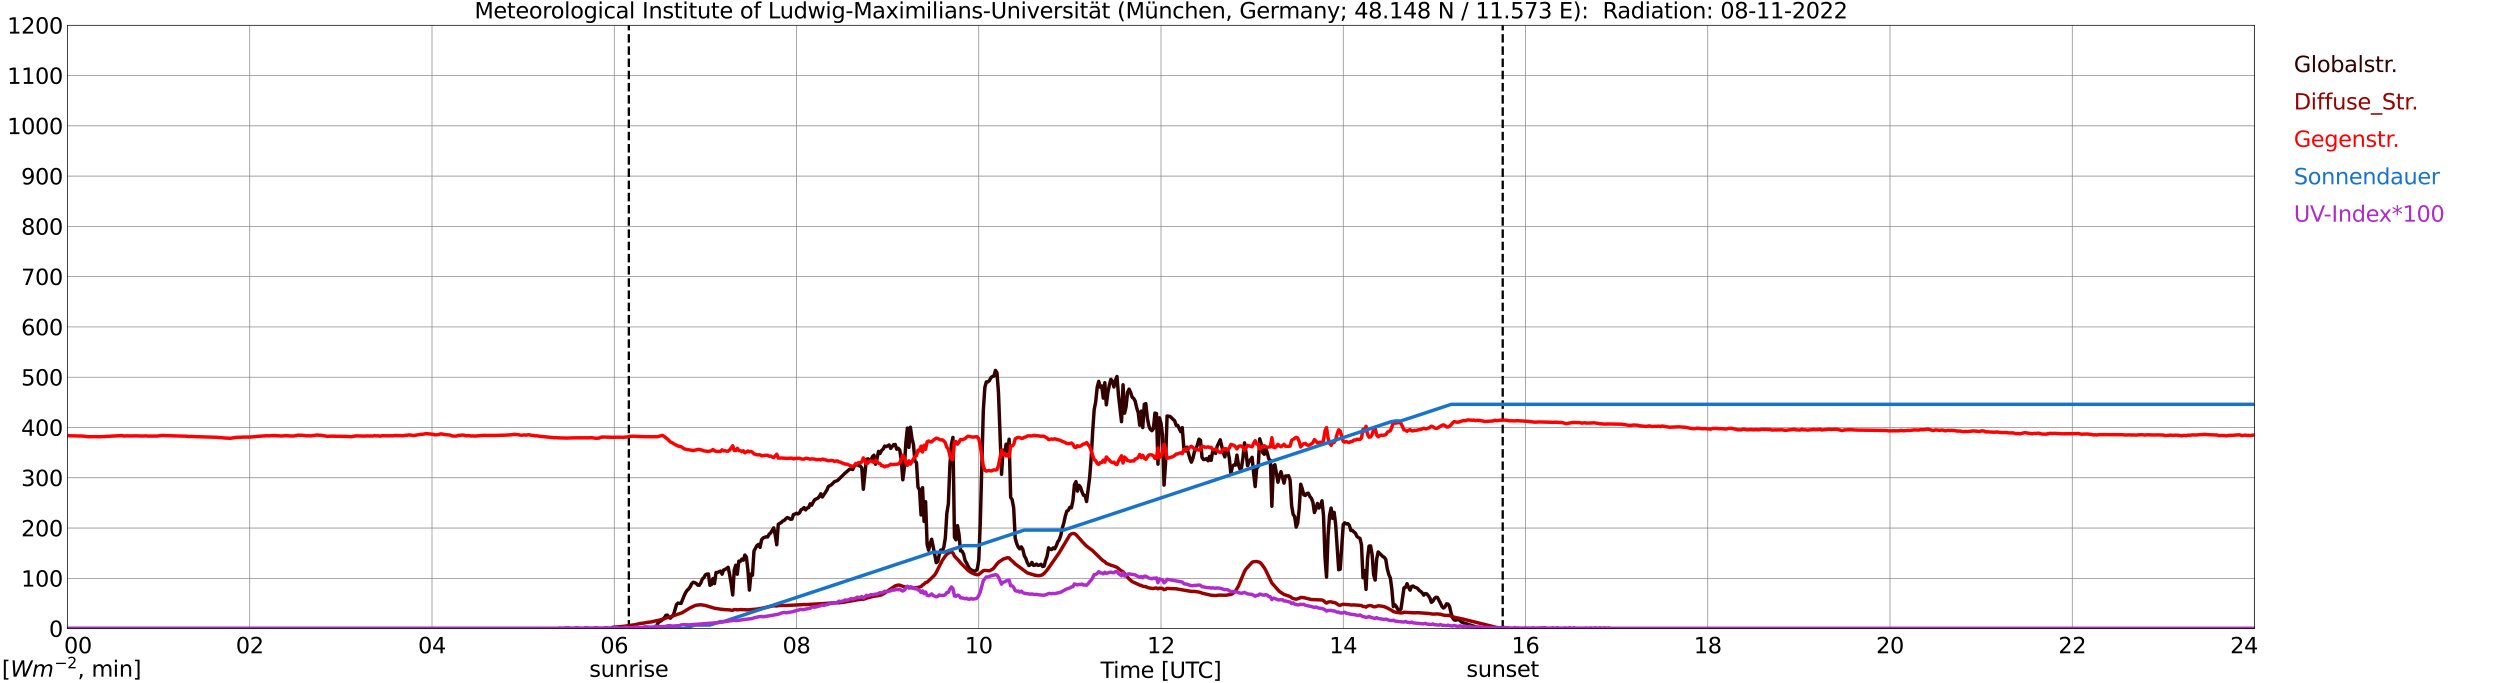 <?xml version="1.0" encoding="utf-8" standalone="no"?>
<!DOCTYPE svg PUBLIC "-//W3C//DTD SVG 1.1//EN"
  "http://www.w3.org/Graphics/SVG/1.1/DTD/svg11.dtd">
<svg xmlns:xlink="http://www.w3.org/1999/xlink" width="1085.4pt" height="296.64pt" viewBox="0 0 1085.4 296.64" xmlns="http://www.w3.org/2000/svg" version="1.1">
 <defs>
  <style type="text/css">*{stroke-linejoin: round; stroke-linecap: butt}</style>
 </defs>
 <g id="figure_1">
  <g id="patch_1">
   <path d="M 0 296.64 
L 1085.4 296.64 
L 1085.4 0 
L 0 0 
z
" style="fill: #ffffff"/>
  </g>
  <g id="axes_1">
   <g id="patch_2">
    <path d="M 29.306 272.909 
L 978.814 272.909 
L 978.814 10.976 
L 29.306 10.976 
z
" style="fill: #ffffff"/>
   </g>
   <g id="patch_3">
    <path d="M 978.814 272.909 
L 978.814 272.909 
L 978.814 10.976 
L 978.814 10.976 
z
" clip-path="url(#p802d3c9b5f)" style="fill: #d3d3d3; opacity: 0.25; stroke: #d3d3d3; stroke-linejoin: miter"/>
   </g>
   <g id="matplotlib.axis_1">
    <g id="xtick_1">
     <g id="line2d_1">
      <path d="M 29.306 272.909 
L 29.306 10.976 
" clip-path="url(#p802d3c9b5f)" style="fill: none; stroke: #808080; stroke-width: 0.3; stroke-linecap: square"/>
     </g>
     <g id="line2d_2"/>
     <g id="text_1">
      <!--    00 -->
      <g transform="translate(18.733 283.627) scale(0.095 -0.095)">
       <defs>
        <path id="DejaVuSans-20" transform="scale(0.016)"/>
        <path id="DejaVuSans-30" d="M 2034 4250 
Q 1547 4250 1301 3770 
Q 1056 3291 1056 2328 
Q 1056 1369 1301 889 
Q 1547 409 2034 409 
Q 2525 409 2770 889 
Q 3016 1369 3016 2328 
Q 3016 3291 2770 3770 
Q 2525 4250 2034 4250 
z
M 2034 4750 
Q 2819 4750 3233 4129 
Q 3647 3509 3647 2328 
Q 3647 1150 3233 529 
Q 2819 -91 2034 -91 
Q 1250 -91 836 529 
Q 422 1150 422 2328 
Q 422 3509 836 4129 
Q 1250 4750 2034 4750 
z
" transform="scale(0.016)"/>
       </defs>
       <use xlink:href="#DejaVuSans-20"/>
       <use xlink:href="#DejaVuSans-20" transform="translate(31.787 0)"/>
       <use xlink:href="#DejaVuSans-20" transform="translate(63.574 0)"/>
       <use xlink:href="#DejaVuSans-30" transform="translate(95.361 0)"/>
       <use xlink:href="#DejaVuSans-30" transform="translate(158.984 0)"/>
      </g>
     </g>
    </g>
    <g id="xtick_2">
     <g id="line2d_3">
      <path d="M 108.431 272.909 
L 108.431 10.976 
" clip-path="url(#p802d3c9b5f)" style="fill: none; stroke: #808080; stroke-width: 0.3; stroke-linecap: square"/>
     </g>
     <g id="line2d_4"/>
     <g id="text_2">
      <!-- 02 -->
      <g transform="translate(102.387 283.627) scale(0.095 -0.095)">
       <defs>
        <path id="DejaVuSans-32" d="M 1228 531 
L 3431 531 
L 3431 0 
L 469 0 
L 469 531 
Q 828 903 1448 1529 
Q 2069 2156 2228 2338 
Q 2531 2678 2651 2914 
Q 2772 3150 2772 3378 
Q 2772 3750 2511 3984 
Q 2250 4219 1831 4219 
Q 1534 4219 1204 4116 
Q 875 4013 500 3803 
L 500 4441 
Q 881 4594 1212 4672 
Q 1544 4750 1819 4750 
Q 2544 4750 2975 4387 
Q 3406 4025 3406 3419 
Q 3406 3131 3298 2873 
Q 3191 2616 2906 2266 
Q 2828 2175 2409 1742 
Q 1991 1309 1228 531 
z
" transform="scale(0.016)"/>
       </defs>
       <use xlink:href="#DejaVuSans-30"/>
       <use xlink:href="#DejaVuSans-32" transform="translate(63.623 0)"/>
      </g>
     </g>
    </g>
    <g id="xtick_3">
     <g id="line2d_5">
      <path d="M 187.557 272.909 
L 187.557 10.976 
" clip-path="url(#p802d3c9b5f)" style="fill: none; stroke: #808080; stroke-width: 0.3; stroke-linecap: square"/>
     </g>
     <g id="line2d_6"/>
     <g id="text_3">
      <!-- 04 -->
      <g transform="translate(181.513 283.627) scale(0.095 -0.095)">
       <defs>
        <path id="DejaVuSans-34" d="M 2419 4116 
L 825 1625 
L 2419 1625 
L 2419 4116 
z
M 2253 4666 
L 3047 4666 
L 3047 1625 
L 3713 1625 
L 3713 1100 
L 3047 1100 
L 3047 0 
L 2419 0 
L 2419 1100 
L 313 1100 
L 313 1709 
L 2253 4666 
z
" transform="scale(0.016)"/>
       </defs>
       <use xlink:href="#DejaVuSans-30"/>
       <use xlink:href="#DejaVuSans-34" transform="translate(63.623 0)"/>
      </g>
     </g>
    </g>
    <g id="xtick_4">
     <g id="line2d_7">
      <path d="M 266.683 272.909 
L 266.683 10.976 
" clip-path="url(#p802d3c9b5f)" style="fill: none; stroke: #808080; stroke-width: 0.3; stroke-linecap: square"/>
     </g>
     <g id="line2d_8"/>
     <g id="text_4">
      <!-- 06 -->
      <g transform="translate(260.638 283.627) scale(0.095 -0.095)">
       <defs>
        <path id="DejaVuSans-36" d="M 2113 2584 
Q 1688 2584 1439 2293 
Q 1191 2003 1191 1497 
Q 1191 994 1439 701 
Q 1688 409 2113 409 
Q 2538 409 2786 701 
Q 3034 994 3034 1497 
Q 3034 2003 2786 2293 
Q 2538 2584 2113 2584 
z
M 3366 4563 
L 3366 3988 
Q 3128 4100 2886 4159 
Q 2644 4219 2406 4219 
Q 1781 4219 1451 3797 
Q 1122 3375 1075 2522 
Q 1259 2794 1537 2939 
Q 1816 3084 2150 3084 
Q 2853 3084 3261 2657 
Q 3669 2231 3669 1497 
Q 3669 778 3244 343 
Q 2819 -91 2113 -91 
Q 1303 -91 875 529 
Q 447 1150 447 2328 
Q 447 3434 972 4092 
Q 1497 4750 2381 4750 
Q 2619 4750 2861 4703 
Q 3103 4656 3366 4563 
z
" transform="scale(0.016)"/>
       </defs>
       <use xlink:href="#DejaVuSans-30"/>
       <use xlink:href="#DejaVuSans-36" transform="translate(63.623 0)"/>
      </g>
     </g>
    </g>
    <g id="xtick_5">
     <g id="line2d_9">
      <path d="M 345.808 272.909 
L 345.808 10.976 
" clip-path="url(#p802d3c9b5f)" style="fill: none; stroke: #808080; stroke-width: 0.3; stroke-linecap: square"/>
     </g>
     <g id="line2d_10"/>
     <g id="text_5">
      <!-- 08 -->
      <g transform="translate(339.764 283.627) scale(0.095 -0.095)">
       <defs>
        <path id="DejaVuSans-38" d="M 2034 2216 
Q 1584 2216 1326 1975 
Q 1069 1734 1069 1313 
Q 1069 891 1326 650 
Q 1584 409 2034 409 
Q 2484 409 2743 651 
Q 3003 894 3003 1313 
Q 3003 1734 2745 1975 
Q 2488 2216 2034 2216 
z
M 1403 2484 
Q 997 2584 770 2862 
Q 544 3141 544 3541 
Q 544 4100 942 4425 
Q 1341 4750 2034 4750 
Q 2731 4750 3128 4425 
Q 3525 4100 3525 3541 
Q 3525 3141 3298 2862 
Q 3072 2584 2669 2484 
Q 3125 2378 3379 2068 
Q 3634 1759 3634 1313 
Q 3634 634 3220 271 
Q 2806 -91 2034 -91 
Q 1263 -91 848 271 
Q 434 634 434 1313 
Q 434 1759 690 2068 
Q 947 2378 1403 2484 
z
M 1172 3481 
Q 1172 3119 1398 2916 
Q 1625 2713 2034 2713 
Q 2441 2713 2670 2916 
Q 2900 3119 2900 3481 
Q 2900 3844 2670 4047 
Q 2441 4250 2034 4250 
Q 1625 4250 1398 4047 
Q 1172 3844 1172 3481 
z
" transform="scale(0.016)"/>
       </defs>
       <use xlink:href="#DejaVuSans-30"/>
       <use xlink:href="#DejaVuSans-38" transform="translate(63.623 0)"/>
      </g>
     </g>
    </g>
    <g id="xtick_6">
     <g id="line2d_11">
      <path d="M 424.934 272.909 
L 424.934 10.976 
" clip-path="url(#p802d3c9b5f)" style="fill: none; stroke: #808080; stroke-width: 0.3; stroke-linecap: square"/>
     </g>
     <g id="line2d_12"/>
     <g id="text_6">
      <!-- 10 -->
      <g transform="translate(418.89 283.627) scale(0.095 -0.095)">
       <defs>
        <path id="DejaVuSans-31" d="M 794 531 
L 1825 531 
L 1825 4091 
L 703 3866 
L 703 4441 
L 1819 4666 
L 2450 4666 
L 2450 531 
L 3481 531 
L 3481 0 
L 794 0 
L 794 531 
z
" transform="scale(0.016)"/>
       </defs>
       <use xlink:href="#DejaVuSans-31"/>
       <use xlink:href="#DejaVuSans-30" transform="translate(63.623 0)"/>
      </g>
     </g>
    </g>
    <g id="xtick_7">
     <g id="line2d_13">
      <path d="M 504.06 272.909 
L 504.06 10.976 
" clip-path="url(#p802d3c9b5f)" style="fill: none; stroke: #808080; stroke-width: 0.3; stroke-linecap: square"/>
     </g>
     <g id="line2d_14"/>
     <g id="text_7">
      <!-- 12 -->
      <g transform="translate(498.015 283.627) scale(0.095 -0.095)">
       <use xlink:href="#DejaVuSans-31"/>
       <use xlink:href="#DejaVuSans-32" transform="translate(63.623 0)"/>
      </g>
     </g>
    </g>
    <g id="xtick_8">
     <g id="line2d_15">
      <path d="M 583.185 272.909 
L 583.185 10.976 
" clip-path="url(#p802d3c9b5f)" style="fill: none; stroke: #808080; stroke-width: 0.3; stroke-linecap: square"/>
     </g>
     <g id="line2d_16"/>
     <g id="text_8">
      <!-- 14 -->
      <g transform="translate(577.141 283.627) scale(0.095 -0.095)">
       <use xlink:href="#DejaVuSans-31"/>
       <use xlink:href="#DejaVuSans-34" transform="translate(63.623 0)"/>
      </g>
     </g>
    </g>
    <g id="xtick_9">
     <g id="line2d_17">
      <path d="M 662.311 272.909 
L 662.311 10.976 
" clip-path="url(#p802d3c9b5f)" style="fill: none; stroke: #808080; stroke-width: 0.3; stroke-linecap: square"/>
     </g>
     <g id="line2d_18"/>
     <g id="text_9">
      <!-- 16 -->
      <g transform="translate(656.267 283.627) scale(0.095 -0.095)">
       <use xlink:href="#DejaVuSans-31"/>
       <use xlink:href="#DejaVuSans-36" transform="translate(63.623 0)"/>
      </g>
     </g>
    </g>
    <g id="xtick_10">
     <g id="line2d_19">
      <path d="M 741.437 272.909 
L 741.437 10.976 
" clip-path="url(#p802d3c9b5f)" style="fill: none; stroke: #808080; stroke-width: 0.3; stroke-linecap: square"/>
     </g>
     <g id="line2d_20"/>
     <g id="text_10">
      <!-- 18 -->
      <g transform="translate(735.392 283.627) scale(0.095 -0.095)">
       <use xlink:href="#DejaVuSans-31"/>
       <use xlink:href="#DejaVuSans-38" transform="translate(63.623 0)"/>
      </g>
     </g>
    </g>
    <g id="xtick_11">
     <g id="line2d_21">
      <path d="M 820.562 272.909 
L 820.562 10.976 
" clip-path="url(#p802d3c9b5f)" style="fill: none; stroke: #808080; stroke-width: 0.3; stroke-linecap: square"/>
     </g>
     <g id="line2d_22"/>
     <g id="text_11">
      <!-- 20 -->
      <g transform="translate(814.518 283.627) scale(0.095 -0.095)">
       <use xlink:href="#DejaVuSans-32"/>
       <use xlink:href="#DejaVuSans-30" transform="translate(63.623 0)"/>
      </g>
     </g>
    </g>
    <g id="xtick_12">
     <g id="line2d_23">
      <path d="M 899.688 272.909 
L 899.688 10.976 
" clip-path="url(#p802d3c9b5f)" style="fill: none; stroke: #808080; stroke-width: 0.3; stroke-linecap: square"/>
     </g>
     <g id="line2d_24"/>
     <g id="text_12">
      <!-- 22 -->
      <g transform="translate(893.644 283.627) scale(0.095 -0.095)">
       <use xlink:href="#DejaVuSans-32"/>
       <use xlink:href="#DejaVuSans-32" transform="translate(63.623 0)"/>
      </g>
     </g>
    </g>
    <g id="xtick_13">
     <g id="line2d_25">
      <path d="M 978.814 272.909 
L 978.814 10.976 
" clip-path="url(#p802d3c9b5f)" style="fill: none; stroke: #808080; stroke-width: 0.3; stroke-linecap: square"/>
     </g>
     <g id="line2d_26"/>
     <g id="text_13">
      <!-- 24    -->
      <g transform="translate(968.241 283.627) scale(0.095 -0.095)">
       <use xlink:href="#DejaVuSans-32"/>
       <use xlink:href="#DejaVuSans-34" transform="translate(63.623 0)"/>
       <use xlink:href="#DejaVuSans-20" transform="translate(127.246 0)"/>
       <use xlink:href="#DejaVuSans-20" transform="translate(159.033 0)"/>
       <use xlink:href="#DejaVuSans-20" transform="translate(190.82 0)"/>
      </g>
     </g>
    </g>
    <g id="text_14">
     <!-- Time [UTC] -->
     <g transform="translate(477.806 294.322) scale(0.095 -0.095)">
      <defs>
       <path id="DejaVuSans-54" d="M -19 4666 
L 3928 4666 
L 3928 4134 
L 2272 4134 
L 2272 0 
L 1638 0 
L 1638 4134 
L -19 4134 
L -19 4666 
z
" transform="scale(0.016)"/>
       <path id="DejaVuSans-69" d="M 603 3500 
L 1178 3500 
L 1178 0 
L 603 0 
L 603 3500 
z
M 603 4863 
L 1178 4863 
L 1178 4134 
L 603 4134 
L 603 4863 
z
" transform="scale(0.016)"/>
       <path id="DejaVuSans-6d" d="M 3328 2828 
Q 3544 3216 3844 3400 
Q 4144 3584 4550 3584 
Q 5097 3584 5394 3201 
Q 5691 2819 5691 2113 
L 5691 0 
L 5113 0 
L 5113 2094 
Q 5113 2597 4934 2840 
Q 4756 3084 4391 3084 
Q 3944 3084 3684 2787 
Q 3425 2491 3425 1978 
L 3425 0 
L 2847 0 
L 2847 2094 
Q 2847 2600 2669 2842 
Q 2491 3084 2119 3084 
Q 1678 3084 1418 2786 
Q 1159 2488 1159 1978 
L 1159 0 
L 581 0 
L 581 3500 
L 1159 3500 
L 1159 2956 
Q 1356 3278 1631 3431 
Q 1906 3584 2284 3584 
Q 2666 3584 2933 3390 
Q 3200 3197 3328 2828 
z
" transform="scale(0.016)"/>
       <path id="DejaVuSans-65" d="M 3597 1894 
L 3597 1613 
L 953 1613 
Q 991 1019 1311 708 
Q 1631 397 2203 397 
Q 2534 397 2845 478 
Q 3156 559 3463 722 
L 3463 178 
Q 3153 47 2828 -22 
Q 2503 -91 2169 -91 
Q 1331 -91 842 396 
Q 353 884 353 1716 
Q 353 2575 817 3079 
Q 1281 3584 2069 3584 
Q 2775 3584 3186 3129 
Q 3597 2675 3597 1894 
z
M 3022 2063 
Q 3016 2534 2758 2815 
Q 2500 3097 2075 3097 
Q 1594 3097 1305 2825 
Q 1016 2553 972 2059 
L 3022 2063 
z
" transform="scale(0.016)"/>
       <path id="DejaVuSans-5b" d="M 550 4863 
L 1875 4863 
L 1875 4416 
L 1125 4416 
L 1125 -397 
L 1875 -397 
L 1875 -844 
L 550 -844 
L 550 4863 
z
" transform="scale(0.016)"/>
       <path id="DejaVuSans-55" d="M 556 4666 
L 1191 4666 
L 1191 1831 
Q 1191 1081 1462 751 
Q 1734 422 2344 422 
Q 2950 422 3222 751 
Q 3494 1081 3494 1831 
L 3494 4666 
L 4128 4666 
L 4128 1753 
Q 4128 841 3676 375 
Q 3225 -91 2344 -91 
Q 1459 -91 1007 375 
Q 556 841 556 1753 
L 556 4666 
z
" transform="scale(0.016)"/>
       <path id="DejaVuSans-43" d="M 4122 4306 
L 4122 3641 
Q 3803 3938 3442 4084 
Q 3081 4231 2675 4231 
Q 1875 4231 1450 3742 
Q 1025 3253 1025 2328 
Q 1025 1406 1450 917 
Q 1875 428 2675 428 
Q 3081 428 3442 575 
Q 3803 722 4122 1019 
L 4122 359 
Q 3791 134 3420 21 
Q 3050 -91 2638 -91 
Q 1578 -91 968 557 
Q 359 1206 359 2328 
Q 359 3453 968 4101 
Q 1578 4750 2638 4750 
Q 3056 4750 3426 4639 
Q 3797 4528 4122 4306 
z
" transform="scale(0.016)"/>
       <path id="DejaVuSans-5d" d="M 1947 4863 
L 1947 -844 
L 622 -844 
L 622 -397 
L 1369 -397 
L 1369 4416 
L 622 4416 
L 622 4863 
L 1947 4863 
z
" transform="scale(0.016)"/>
      </defs>
      <use xlink:href="#DejaVuSans-54"/>
      <use xlink:href="#DejaVuSans-69" transform="translate(57.959 0)"/>
      <use xlink:href="#DejaVuSans-6d" transform="translate(85.742 0)"/>
      <use xlink:href="#DejaVuSans-65" transform="translate(183.154 0)"/>
      <use xlink:href="#DejaVuSans-20" transform="translate(244.678 0)"/>
      <use xlink:href="#DejaVuSans-5b" transform="translate(276.465 0)"/>
      <use xlink:href="#DejaVuSans-55" transform="translate(315.479 0)"/>
      <use xlink:href="#DejaVuSans-54" transform="translate(388.672 0)"/>
      <use xlink:href="#DejaVuSans-43" transform="translate(443.881 0)"/>
      <use xlink:href="#DejaVuSans-5d" transform="translate(513.705 0)"/>
     </g>
    </g>
   </g>
   <g id="matplotlib.axis_2">
    <g id="ytick_1">
     <g id="line2d_27">
      <path d="M 29.306 272.909 
L 978.814 272.909 
" clip-path="url(#p802d3c9b5f)" style="fill: none; stroke: #808080; stroke-width: 0.3; stroke-linecap: square"/>
     </g>
     <g id="line2d_28"/>
     <g id="text_15">
      <!-- 0 -->
      <g transform="translate(21.261 276.518) scale(0.095 -0.095)">
       <use xlink:href="#DejaVuSans-30"/>
      </g>
     </g>
    </g>
    <g id="ytick_2">
     <g id="line2d_29">
      <path d="M 29.306 251.081 
L 978.814 251.081 
" clip-path="url(#p802d3c9b5f)" style="fill: none; stroke: #808080; stroke-width: 0.3; stroke-linecap: square"/>
     </g>
     <g id="line2d_30"/>
     <g id="text_16">
      <!-- 100 -->
      <g transform="translate(9.173 254.69) scale(0.095 -0.095)">
       <use xlink:href="#DejaVuSans-31"/>
       <use xlink:href="#DejaVuSans-30" transform="translate(63.623 0)"/>
       <use xlink:href="#DejaVuSans-30" transform="translate(127.246 0)"/>
      </g>
     </g>
    </g>
    <g id="ytick_3">
     <g id="line2d_31">
      <path d="M 29.306 229.253 
L 978.814 229.253 
" clip-path="url(#p802d3c9b5f)" style="fill: none; stroke: #808080; stroke-width: 0.3; stroke-linecap: square"/>
     </g>
     <g id="line2d_32"/>
     <g id="text_17">
      <!-- 200 -->
      <g transform="translate(9.173 232.863) scale(0.095 -0.095)">
       <use xlink:href="#DejaVuSans-32"/>
       <use xlink:href="#DejaVuSans-30" transform="translate(63.623 0)"/>
       <use xlink:href="#DejaVuSans-30" transform="translate(127.246 0)"/>
      </g>
     </g>
    </g>
    <g id="ytick_4">
     <g id="line2d_33">
      <path d="M 29.306 207.426 
L 978.814 207.426 
" clip-path="url(#p802d3c9b5f)" style="fill: none; stroke: #808080; stroke-width: 0.3; stroke-linecap: square"/>
     </g>
     <g id="line2d_34"/>
     <g id="text_18">
      <!-- 300 -->
      <g transform="translate(9.173 211.035) scale(0.095 -0.095)">
       <defs>
        <path id="DejaVuSans-33" d="M 2597 2516 
Q 3050 2419 3304 2112 
Q 3559 1806 3559 1356 
Q 3559 666 3084 287 
Q 2609 -91 1734 -91 
Q 1441 -91 1130 -33 
Q 819 25 488 141 
L 488 750 
Q 750 597 1062 519 
Q 1375 441 1716 441 
Q 2309 441 2620 675 
Q 2931 909 2931 1356 
Q 2931 1769 2642 2001 
Q 2353 2234 1838 2234 
L 1294 2234 
L 1294 2753 
L 1863 2753 
Q 2328 2753 2575 2939 
Q 2822 3125 2822 3475 
Q 2822 3834 2567 4026 
Q 2313 4219 1838 4219 
Q 1578 4219 1281 4162 
Q 984 4106 628 3988 
L 628 4550 
Q 988 4650 1302 4700 
Q 1616 4750 1894 4750 
Q 2613 4750 3031 4423 
Q 3450 4097 3450 3541 
Q 3450 3153 3228 2886 
Q 3006 2619 2597 2516 
z
" transform="scale(0.016)"/>
       </defs>
       <use xlink:href="#DejaVuSans-33"/>
       <use xlink:href="#DejaVuSans-30" transform="translate(63.623 0)"/>
       <use xlink:href="#DejaVuSans-30" transform="translate(127.246 0)"/>
      </g>
     </g>
    </g>
    <g id="ytick_5">
     <g id="line2d_35">
      <path d="M 29.306 185.598 
L 978.814 185.598 
" clip-path="url(#p802d3c9b5f)" style="fill: none; stroke: #808080; stroke-width: 0.3; stroke-linecap: square"/>
     </g>
     <g id="line2d_36"/>
     <g id="text_19">
      <!-- 400 -->
      <g transform="translate(9.173 189.207) scale(0.095 -0.095)">
       <use xlink:href="#DejaVuSans-34"/>
       <use xlink:href="#DejaVuSans-30" transform="translate(63.623 0)"/>
       <use xlink:href="#DejaVuSans-30" transform="translate(127.246 0)"/>
      </g>
     </g>
    </g>
    <g id="ytick_6">
     <g id="line2d_37">
      <path d="M 29.306 163.77 
L 978.814 163.77 
" clip-path="url(#p802d3c9b5f)" style="fill: none; stroke: #808080; stroke-width: 0.3; stroke-linecap: square"/>
     </g>
     <g id="line2d_38"/>
     <g id="text_20">
      <!-- 500 -->
      <g transform="translate(9.173 167.379) scale(0.095 -0.095)">
       <defs>
        <path id="DejaVuSans-35" d="M 691 4666 
L 3169 4666 
L 3169 4134 
L 1269 4134 
L 1269 2991 
Q 1406 3038 1543 3061 
Q 1681 3084 1819 3084 
Q 2600 3084 3056 2656 
Q 3513 2228 3513 1497 
Q 3513 744 3044 326 
Q 2575 -91 1722 -91 
Q 1428 -91 1123 -41 
Q 819 9 494 109 
L 494 744 
Q 775 591 1075 516 
Q 1375 441 1709 441 
Q 2250 441 2565 725 
Q 2881 1009 2881 1497 
Q 2881 1984 2565 2268 
Q 2250 2553 1709 2553 
Q 1456 2553 1204 2497 
Q 953 2441 691 2322 
L 691 4666 
z
" transform="scale(0.016)"/>
       </defs>
       <use xlink:href="#DejaVuSans-35"/>
       <use xlink:href="#DejaVuSans-30" transform="translate(63.623 0)"/>
       <use xlink:href="#DejaVuSans-30" transform="translate(127.246 0)"/>
      </g>
     </g>
    </g>
    <g id="ytick_7">
     <g id="line2d_39">
      <path d="M 29.306 141.942 
L 978.814 141.942 
" clip-path="url(#p802d3c9b5f)" style="fill: none; stroke: #808080; stroke-width: 0.3; stroke-linecap: square"/>
     </g>
     <g id="line2d_40"/>
     <g id="text_21">
      <!-- 600 -->
      <g transform="translate(9.173 145.551) scale(0.095 -0.095)">
       <use xlink:href="#DejaVuSans-36"/>
       <use xlink:href="#DejaVuSans-30" transform="translate(63.623 0)"/>
       <use xlink:href="#DejaVuSans-30" transform="translate(127.246 0)"/>
      </g>
     </g>
    </g>
    <g id="ytick_8">
     <g id="line2d_41">
      <path d="M 29.306 120.114 
L 978.814 120.114 
" clip-path="url(#p802d3c9b5f)" style="fill: none; stroke: #808080; stroke-width: 0.3; stroke-linecap: square"/>
     </g>
     <g id="line2d_42"/>
     <g id="text_22">
      <!-- 700 -->
      <g transform="translate(9.173 123.724) scale(0.095 -0.095)">
       <defs>
        <path id="DejaVuSans-37" d="M 525 4666 
L 3525 4666 
L 3525 4397 
L 1831 0 
L 1172 0 
L 2766 4134 
L 525 4134 
L 525 4666 
z
" transform="scale(0.016)"/>
       </defs>
       <use xlink:href="#DejaVuSans-37"/>
       <use xlink:href="#DejaVuSans-30" transform="translate(63.623 0)"/>
       <use xlink:href="#DejaVuSans-30" transform="translate(127.246 0)"/>
      </g>
     </g>
    </g>
    <g id="ytick_9">
     <g id="line2d_43">
      <path d="M 29.306 98.287 
L 978.814 98.287 
" clip-path="url(#p802d3c9b5f)" style="fill: none; stroke: #808080; stroke-width: 0.3; stroke-linecap: square"/>
     </g>
     <g id="line2d_44"/>
     <g id="text_23">
      <!-- 800 -->
      <g transform="translate(9.173 101.896) scale(0.095 -0.095)">
       <use xlink:href="#DejaVuSans-38"/>
       <use xlink:href="#DejaVuSans-30" transform="translate(63.623 0)"/>
       <use xlink:href="#DejaVuSans-30" transform="translate(127.246 0)"/>
      </g>
     </g>
    </g>
    <g id="ytick_10">
     <g id="line2d_45">
      <path d="M 29.306 76.459 
L 978.814 76.459 
" clip-path="url(#p802d3c9b5f)" style="fill: none; stroke: #808080; stroke-width: 0.3; stroke-linecap: square"/>
     </g>
     <g id="line2d_46"/>
     <g id="text_24">
      <!-- 900 -->
      <g transform="translate(9.173 80.068) scale(0.095 -0.095)">
       <defs>
        <path id="DejaVuSans-39" d="M 703 97 
L 703 672 
Q 941 559 1184 500 
Q 1428 441 1663 441 
Q 2288 441 2617 861 
Q 2947 1281 2994 2138 
Q 2813 1869 2534 1725 
Q 2256 1581 1919 1581 
Q 1219 1581 811 2004 
Q 403 2428 403 3163 
Q 403 3881 828 4315 
Q 1253 4750 1959 4750 
Q 2769 4750 3195 4129 
Q 3622 3509 3622 2328 
Q 3622 1225 3098 567 
Q 2575 -91 1691 -91 
Q 1453 -91 1209 -44 
Q 966 3 703 97 
z
M 1959 2075 
Q 2384 2075 2632 2365 
Q 2881 2656 2881 3163 
Q 2881 3666 2632 3958 
Q 2384 4250 1959 4250 
Q 1534 4250 1286 3958 
Q 1038 3666 1038 3163 
Q 1038 2656 1286 2365 
Q 1534 2075 1959 2075 
z
" transform="scale(0.016)"/>
       </defs>
       <use xlink:href="#DejaVuSans-39"/>
       <use xlink:href="#DejaVuSans-30" transform="translate(63.623 0)"/>
       <use xlink:href="#DejaVuSans-30" transform="translate(127.246 0)"/>
      </g>
     </g>
    </g>
    <g id="ytick_11">
     <g id="line2d_47">
      <path d="M 29.306 54.631 
L 978.814 54.631 
" clip-path="url(#p802d3c9b5f)" style="fill: none; stroke: #808080; stroke-width: 0.3; stroke-linecap: square"/>
     </g>
     <g id="line2d_48"/>
     <g id="text_25">
      <!-- 1000 -->
      <g transform="translate(3.128 58.24) scale(0.095 -0.095)">
       <use xlink:href="#DejaVuSans-31"/>
       <use xlink:href="#DejaVuSans-30" transform="translate(63.623 0)"/>
       <use xlink:href="#DejaVuSans-30" transform="translate(127.246 0)"/>
       <use xlink:href="#DejaVuSans-30" transform="translate(190.869 0)"/>
      </g>
     </g>
    </g>
    <g id="ytick_12">
     <g id="line2d_49">
      <path d="M 29.306 32.803 
L 978.814 32.803 
" clip-path="url(#p802d3c9b5f)" style="fill: none; stroke: #808080; stroke-width: 0.3; stroke-linecap: square"/>
     </g>
     <g id="line2d_50"/>
     <g id="text_26">
      <!-- 1100 -->
      <g transform="translate(3.128 36.413) scale(0.095 -0.095)">
       <use xlink:href="#DejaVuSans-31"/>
       <use xlink:href="#DejaVuSans-31" transform="translate(63.623 0)"/>
       <use xlink:href="#DejaVuSans-30" transform="translate(127.246 0)"/>
       <use xlink:href="#DejaVuSans-30" transform="translate(190.869 0)"/>
      </g>
     </g>
    </g>
    <g id="ytick_13">
     <g id="line2d_51">
      <path d="M 29.306 10.976 
L 978.814 10.976 
" clip-path="url(#p802d3c9b5f)" style="fill: none; stroke: #808080; stroke-width: 0.3; stroke-linecap: square"/>
     </g>
     <g id="line2d_52"/>
     <g id="text_27">
      <!-- 1200 -->
      <g transform="translate(3.128 14.585) scale(0.095 -0.095)">
       <use xlink:href="#DejaVuSans-31"/>
       <use xlink:href="#DejaVuSans-32" transform="translate(63.623 0)"/>
       <use xlink:href="#DejaVuSans-30" transform="translate(127.246 0)"/>
       <use xlink:href="#DejaVuSans-30" transform="translate(190.869 0)"/>
      </g>
     </g>
    </g>
   </g>
   <g id="line2d_53">
    <path d="M 273.013 272.909 
L 273.013 10.976 
" clip-path="url(#p802d3c9b5f)" style="fill: none; stroke-dasharray: 3.7,1.6; stroke-dashoffset: 0; stroke: #000000"/>
   </g>
   <g id="line2d_54">
    <path d="M 652.42 272.909 
L 652.42 10.976 
" clip-path="url(#p802d3c9b5f)" style="fill: none; stroke-dasharray: 3.7,1.6; stroke-dashoffset: 0; stroke: #000000"/>
   </g>
   <g id="line2d_55">
    <path d="M 29.306 272.909 
L 284.486 272.909 
L 285.805 270.241 
L 287.124 269.449 
L 288.442 268.233 
L 289.102 267.153 
L 289.761 267.05 
L 290.42 268.098 
L 291.08 268.369 
L 292.399 266.95 
L 293.717 262.493 
L 294.377 261.818 
L 295.036 261.953 
L 295.696 261.953 
L 297.014 258.662 
L 297.674 257.276 
L 298.333 256.28 
L 298.992 255.689 
L 299.652 254.761 
L 300.311 253.395 
L 300.971 252.803 
L 301.63 252.954 
L 302.289 253.31 
L 302.949 254.034 
L 303.608 254.087 
L 304.267 253.056 
L 304.927 251.384 
L 305.586 250.795 
L 306.246 249.562 
L 306.905 249.241 
L 307.564 249.208 
L 308.224 254.087 
L 308.883 253.799 
L 309.543 251.166 
L 310.202 253.36 
L 310.861 248.582 
L 311.521 248.514 
L 312.839 247.957 
L 313.499 249.291 
L 314.158 247.486 
L 314.818 247.215 
L 316.136 246.303 
L 316.796 249.579 
L 317.455 253.445 
L 318.114 258.306 
L 318.774 247.501 
L 319.433 245.408 
L 320.093 249.309 
L 320.752 243.636 
L 321.411 243.738 
L 322.071 242.741 
L 322.73 243.214 
L 323.39 240.986 
L 324.049 241.881 
L 324.708 247.451 
L 325.368 256.195 
L 326.027 249.223 
L 326.686 249.73 
L 327.346 239.213 
L 328.665 236.834 
L 329.324 236.36 
L 329.983 237.644 
L 330.643 234.335 
L 331.302 233.575 
L 332.621 233.051 
L 333.28 233.119 
L 333.94 231.921 
L 334.599 231.364 
L 335.918 229.186 
L 336.577 232.309 
L 337.236 236.513 
L 337.896 227.634 
L 339.215 226.822 
L 339.874 226.165 
L 340.533 225.927 
L 341.193 225.185 
L 341.852 224.713 
L 342.512 224.966 
L 343.171 225.455 
L 343.83 225.37 
L 344.49 223.395 
L 345.149 223.176 
L 345.808 222.838 
L 346.468 223.126 
L 347.127 222.635 
L 347.787 221.336 
L 348.446 220.981 
L 349.105 220.374 
L 349.765 221.387 
L 350.424 220.559 
L 351.083 220.391 
L 351.743 218.737 
L 352.402 219.326 
L 353.062 218.01 
L 353.721 216.947 
L 355.04 216.288 
L 355.699 215.631 
L 356.359 214.38 
L 357.018 215.781 
L 358.996 212.778 
L 359.655 211.206 
L 360.974 210.464 
L 362.293 209.113 
L 363.612 208.641 
L 366.909 205.382 
L 368.887 203.713 
L 369.546 203.577 
L 370.206 203.846 
L 370.865 202.394 
L 372.184 201.449 
L 372.843 202.191 
L 373.502 202.244 
L 374.162 203.154 
L 374.821 212.407 
L 376.14 199.509 
L 376.799 199.205 
L 377.459 199.779 
L 378.118 199.609 
L 378.777 198.293 
L 379.437 197.634 
L 380.096 201.534 
L 380.756 199.273 
L 381.415 195.979 
L 382.074 196.874 
L 382.734 195.575 
L 383.393 195.034 
L 384.053 193.667 
L 384.712 193.921 
L 386.031 193.194 
L 386.69 194.68 
L 388.009 193.043 
L 388.668 192.991 
L 389.328 195.034 
L 389.987 194.63 
L 390.646 195.405 
L 391.306 199.998 
L 391.965 208.303 
L 392.624 203.086 
L 393.284 192.216 
L 393.943 185.851 
L 394.603 194.242 
L 395.262 185.48 
L 395.921 190.308 
L 396.581 192.976 
L 397.24 200.251 
L 397.899 200.842 
L 398.559 211.512 
L 399.218 212.625 
L 399.878 223.565 
L 400.537 211.747 
L 401.196 226.383 
L 401.856 217.807 
L 402.515 236.393 
L 403.175 238.875 
L 403.834 236.007 
L 404.493 234.114 
L 405.812 240.732 
L 406.471 244.277 
L 407.131 243.753 
L 407.79 240.8 
L 408.45 238.807 
L 409.109 239.314 
L 409.768 237.576 
L 410.428 233.49 
L 411.087 222.805 
L 411.746 218.737 
L 412.406 201.905 
L 413.065 192.908 
L 413.725 189.902 
L 414.384 233.237 
L 415.043 234.352 
L 415.703 228.223 
L 416.362 232.039 
L 417.022 239.181 
L 417.681 239.281 
L 418.34 240.547 
L 419 243.299 
L 419.659 244.43 
L 420.318 245.882 
L 420.978 246.927 
L 421.637 247.418 
L 422.956 248.025 
L 423.615 247.807 
L 424.275 247.18 
L 424.934 243.147 
L 425.593 227.16 
L 426.912 178.323 
L 427.572 168.227 
L 428.231 165.813 
L 428.89 165.813 
L 429.55 165.239 
L 430.209 163.973 
L 430.869 163.467 
L 431.528 163.264 
L 432.187 160.817 
L 432.847 161.845 
L 433.506 170.524 
L 434.825 205.939 
L 435.484 195.473 
L 436.144 197.297 
L 436.803 192.84 
L 437.462 196.132 
L 438.122 190.697 
L 438.781 215.899 
L 439.44 216.98 
L 440.1 220.577 
L 440.759 233.66 
L 441.419 236.007 
L 442.078 237.526 
L 442.737 238.286 
L 443.397 237.423 
L 444.056 238.486 
L 444.716 241.341 
L 445.375 242.437 
L 446.034 244.295 
L 446.694 245.528 
L 447.353 245.24 
L 448.012 244.177 
L 448.672 245.443 
L 449.331 245.375 
L 449.991 244.919 
L 450.65 245.493 
L 451.309 245.34 
L 451.969 245.004 
L 452.628 245.932 
L 453.287 245.781 
L 453.947 243.382 
L 454.606 241.475 
L 455.266 237.829 
L 455.925 238.403 
L 456.584 238.606 
L 457.244 237.88 
L 457.903 238.268 
L 458.563 237.02 
L 459.222 235.297 
L 459.881 234.335 
L 460.541 232.477 
L 461.2 229.371 
L 461.859 227.075 
L 462.519 224.036 
L 463.178 221.91 
L 463.838 221.539 
L 464.497 220.256 
L 465.156 220.459 
L 465.816 217.436 
L 466.475 210.464 
L 467.134 209.098 
L 467.794 213.232 
L 468.453 210.717 
L 469.113 211.562 
L 469.772 213.587 
L 470.431 215.022 
L 471.091 215.174 
L 471.75 217.739 
L 473.069 207.426 
L 473.728 199.12 
L 474.388 187.405 
L 475.047 177.884 
L 475.706 174.439 
L 476.366 168.092 
L 477.025 165.593 
L 477.685 168.092 
L 478.344 167.568 
L 479.003 172.853 
L 479.663 166.149 
L 480.322 175.756 
L 480.981 170.456 
L 481.641 167.147 
L 482.3 164.698 
L 482.96 165.577 
L 483.619 168.007 
L 484.278 165.136 
L 484.938 163.467 
L 485.597 171.569 
L 486.916 183.083 
L 487.575 167.044 
L 488.235 179.368 
L 488.894 176.6 
L 489.553 170.286 
L 490.213 168.952 
L 490.872 170.338 
L 491.532 172.447 
L 492.191 172.97 
L 492.85 174.151 
L 493.51 177.072 
L 494.169 179.115 
L 494.828 184.618 
L 495.488 178.491 
L 496.147 185.631 
L 496.807 175.553 
L 497.466 175.232 
L 498.125 181.444 
L 498.785 184.838 
L 499.444 186.408 
L 500.103 186.982 
L 500.763 186.172 
L 501.422 179.351 
L 502.082 179.538 
L 502.741 201.517 
L 503.4 181.378 
L 504.06 183.775 
L 504.719 188.975 
L 505.379 210.617 
L 506.038 201.028 
L 506.697 180.617 
L 508.016 180.82 
L 509.994 182.695 
L 510.654 184.67 
L 511.313 184.653 
L 512.632 187.438 
L 513.291 185.648 
L 513.95 194.242 
L 514.61 195.846 
L 515.269 194.156 
L 516.588 199.002 
L 517.247 200.657 
L 517.907 199.02 
L 518.566 196.064 
L 519.226 195.102 
L 519.885 193.076 
L 520.544 190.679 
L 521.204 191.135 
L 521.863 198.596 
L 522.522 199.526 
L 523.182 199.441 
L 523.841 199.085 
L 524.501 200.065 
L 525.16 198.175 
L 525.819 199.88 
L 526.479 196.099 
L 527.797 196.841 
L 528.457 193.735 
L 529.776 190.95 
L 531.094 196.553 
L 531.754 198.36 
L 532.413 194.933 
L 533.073 195.593 
L 533.732 199.02 
L 534.391 205.721 
L 535.051 202.564 
L 535.71 201.838 
L 536.369 201.923 
L 537.029 197.583 
L 537.688 201.787 
L 538.348 203.61 
L 539.007 203.018 
L 539.666 198.446 
L 540.326 192.284 
L 540.985 196.605 
L 541.644 202.209 
L 542.304 200.419 
L 543.623 198.546 
L 544.282 205.568 
L 544.941 211.241 
L 545.601 203.392 
L 546.26 202.58 
L 546.919 190.526 
L 547.579 192.773 
L 548.238 196.588 
L 548.898 197.23 
L 549.557 194.916 
L 550.216 196.656 
L 550.876 199.306 
L 551.535 199.862 
L 552.195 219.782 
L 552.854 202.311 
L 553.513 201.77 
L 554.832 209.366 
L 555.491 206.616 
L 556.151 204.793 
L 557.47 209.755 
L 558.129 206.648 
L 558.788 206.683 
L 559.448 206.531 
L 560.107 208.388 
L 560.766 219.461 
L 561.426 223.327 
L 562.085 224.272 
L 562.745 228.832 
L 563.404 227.177 
L 564.063 220.795 
L 564.723 210.228 
L 565.382 212.204 
L 566.042 214.819 
L 566.701 215.139 
L 567.36 214.247 
L 568.02 214.127 
L 568.679 215.528 
L 569.338 216.34 
L 569.998 217.977 
L 570.657 222.517 
L 571.317 220.845 
L 571.976 218.584 
L 572.635 220.577 
L 573.295 219.597 
L 573.954 217.42 
L 574.613 223.783 
L 575.273 242.202 
L 575.932 250.575 
L 576.592 232.527 
L 577.251 223.683 
L 577.91 220.592 
L 578.57 225.067 
L 579.229 222.45 
L 579.889 227.684 
L 581.207 247.368 
L 581.867 247.097 
L 583.185 227.699 
L 583.845 226.992 
L 584.504 227.481 
L 585.164 227.346 
L 585.823 228.055 
L 586.482 230.316 
L 587.142 230.266 
L 587.801 230.958 
L 588.46 231.447 
L 589.12 232.883 
L 589.779 233.407 
L 590.439 233.761 
L 591.098 236.478 
L 591.757 250.828 
L 592.417 247.722 
L 593.076 255.892 
L 593.736 242.505 
L 594.395 237.103 
L 595.054 237.002 
L 595.714 240.682 
L 596.373 249.527 
L 597.032 251.841 
L 597.692 242.673 
L 598.351 239.635 
L 600.329 241.595 
L 600.989 241.948 
L 601.648 242.876 
L 602.307 246.962 
L 602.967 249.461 
L 603.626 250.946 
L 604.286 255.809 
L 604.945 263.337 
L 605.604 262.578 
L 606.264 263.388 
L 606.923 264.688 
L 607.582 265.025 
L 608.242 264.4 
L 609.561 255.2 
L 610.22 255.014 
L 610.879 253.41 
L 611.539 254.997 
L 612.198 256.213 
L 612.858 254.626 
L 613.517 254.44 
L 614.176 254.929 
L 614.836 255.132 
L 615.495 255.488 
L 616.154 256.315 
L 616.814 256.754 
L 617.473 257.394 
L 618.133 258.409 
L 618.792 257.682 
L 619.451 257.85 
L 620.111 258.609 
L 620.77 259.572 
L 621.429 261.497 
L 622.089 261.041 
L 622.748 259.875 
L 623.408 259.319 
L 624.067 259.387 
L 625.386 261.836 
L 626.045 263.337 
L 626.705 263.979 
L 627.364 263.473 
L 628.023 262.172 
L 628.683 262.274 
L 629.342 263.337 
L 630.001 266.24 
L 630.661 268.216 
L 631.32 269.128 
L 631.98 269.261 
L 633.298 268.925 
L 634.617 270.089 
L 635.276 270.41 
L 637.255 271.019 
L 643.189 272.891 
L 647.805 272.909 
L 978.154 272.909 
L 978.154 272.909 
" clip-path="url(#p802d3c9b5f)" style="fill: none; stroke: #330000; stroke-width: 1.5; stroke-linecap: square"/>
   </g>
   <g id="line2d_56">
    <path d="M 29.306 272.909 
L 265.364 272.909 
L 266.023 272.328 
L 270.639 271.951 
L 275.914 271.195 
L 277.233 270.859 
L 277.892 270.691 
L 279.211 270.567 
L 280.53 270.313 
L 281.849 270.104 
L 282.508 270.062 
L 285.145 269.432 
L 285.805 269.349 
L 287.124 269.013 
L 288.442 268.593 
L 289.102 268.299 
L 290.42 268.006 
L 293.058 267.083 
L 295.696 266.201 
L 296.355 265.906 
L 299.652 263.892 
L 301.63 262.968 
L 302.289 262.759 
L 304.267 262.549 
L 306.246 262.883 
L 310.202 264.06 
L 312.839 264.479 
L 314.818 264.688 
L 316.796 264.774 
L 317.455 264.942 
L 318.114 264.942 
L 318.774 264.647 
L 319.433 264.647 
L 320.093 264.774 
L 321.411 264.647 
L 324.708 264.774 
L 328.665 264.437 
L 330.643 264.101 
L 333.94 263.388 
L 335.258 263.095 
L 335.918 263.01 
L 337.236 263.095 
L 337.896 262.927 
L 339.874 262.883 
L 341.193 262.883 
L 347.127 262.591 
L 348.446 262.506 
L 349.105 262.423 
L 349.765 262.506 
L 362.952 261.709 
L 364.271 261.709 
L 365.59 261.541 
L 366.909 261.373 
L 373.502 260.198 
L 374.162 260.113 
L 374.821 260.198 
L 376.799 259.526 
L 379.437 258.854 
L 380.756 258.686 
L 382.734 258.267 
L 384.053 257.511 
L 386.031 256.125 
L 388.668 254.364 
L 389.987 253.986 
L 390.646 254.069 
L 392.624 254.783 
L 393.943 254.951 
L 394.603 255.202 
L 395.262 255.161 
L 396.581 255.287 
L 397.24 255.287 
L 397.899 255.078 
L 398.559 255.078 
L 399.218 254.825 
L 399.878 254.698 
L 400.537 253.986 
L 401.196 253.607 
L 401.856 252.895 
L 402.515 252.768 
L 403.834 251.55 
L 405.812 249.621 
L 406.471 248.529 
L 409.109 243.323 
L 410.428 241.392 
L 411.087 240.636 
L 412.406 239.713 
L 413.065 239.63 
L 413.725 240.091 
L 414.384 241.435 
L 416.362 243.492 
L 417.022 244.373 
L 420.318 247.648 
L 421.637 248.571 
L 422.956 249.199 
L 424.275 249.536 
L 424.934 249.409 
L 426.912 247.772 
L 427.572 247.648 
L 429.55 247.816 
L 430.869 247.143 
L 431.528 246.556 
L 432.847 244.834 
L 433.506 244.12 
L 435.484 242.778 
L 436.803 242.315 
L 437.462 242.147 
L 438.122 242.232 
L 438.781 242.987 
L 440.1 244.12 
L 440.759 244.834 
L 446.034 248.739 
L 449.331 249.745 
L 450.65 249.913 
L 451.309 249.913 
L 451.969 249.787 
L 452.628 249.494 
L 453.287 248.99 
L 454.606 247.521 
L 459.881 239.964 
L 464.497 232.242 
L 465.156 231.779 
L 465.816 231.613 
L 466.475 231.696 
L 467.134 232.073 
L 469.772 235.053 
L 471.091 236.439 
L 471.75 237.111 
L 474.388 239.085 
L 475.706 240.385 
L 478.344 242.946 
L 479.003 243.492 
L 479.663 243.869 
L 480.322 244.583 
L 482.3 245.38 
L 483.619 245.801 
L 484.938 246.303 
L 486.916 247.94 
L 487.575 248.193 
L 488.894 249.872 
L 490.213 251.341 
L 491.532 252.515 
L 492.85 253.104 
L 494.828 254.028 
L 495.488 254.152 
L 496.147 254.532 
L 497.466 254.742 
L 498.785 255.244 
L 500.763 255.538 
L 501.422 255.329 
L 502.082 255.287 
L 502.741 255.623 
L 503.4 255.329 
L 504.719 255.497 
L 505.379 256.001 
L 506.038 255.833 
L 506.697 255.412 
L 508.016 255.538 
L 510.654 255.623 
L 511.972 255.874 
L 516.588 256.671 
L 517.907 256.798 
L 518.566 256.756 
L 520.544 257.049 
L 521.204 257.217 
L 521.863 257.511 
L 525.819 258.435 
L 527.138 258.518 
L 527.797 258.561 
L 529.116 258.393 
L 530.435 258.393 
L 532.413 258.435 
L 533.732 258.14 
L 534.391 258.099 
L 535.051 257.806 
L 536.369 256.671 
L 537.688 254.405 
L 540.326 248.067 
L 540.985 246.975 
L 543.623 244.12 
L 544.282 243.869 
L 545.601 243.784 
L 546.919 244.12 
L 547.579 244.71 
L 548.898 246.512 
L 549.557 247.648 
L 552.195 253.146 
L 555.491 256.798 
L 557.47 258.099 
L 558.788 258.518 
L 560.107 258.981 
L 560.766 259.526 
L 561.426 259.862 
L 562.745 260.155 
L 564.063 259.736 
L 564.723 259.358 
L 566.042 259.485 
L 569.338 260.281 
L 573.954 260.491 
L 574.613 260.786 
L 575.273 261.414 
L 575.932 261.836 
L 576.592 261.414 
L 577.251 261.29 
L 577.91 261.29 
L 578.57 261.499 
L 579.229 261.582 
L 579.889 261.792 
L 581.207 262.674 
L 581.867 262.8 
L 582.526 262.506 
L 583.185 262.338 
L 584.504 262.464 
L 585.823 262.549 
L 586.482 262.674 
L 587.801 262.632 
L 591.098 262.883 
L 591.757 263.346 
L 592.417 263.305 
L 593.076 263.597 
L 593.736 263.137 
L 594.395 262.927 
L 595.054 262.927 
L 595.714 263.095 
L 596.373 263.429 
L 597.032 263.429 
L 598.351 263.01 
L 599.67 263.137 
L 600.989 263.388 
L 602.307 263.975 
L 604.286 265.025 
L 604.945 265.529 
L 606.264 265.865 
L 608.242 266.116 
L 608.901 266.075 
L 609.561 265.824 
L 614.176 266.075 
L 615.495 265.992 
L 620.111 266.326 
L 622.089 266.62 
L 624.067 266.537 
L 625.386 266.703 
L 626.705 267.039 
L 627.364 267.166 
L 628.683 267.166 
L 629.342 267.249 
L 631.32 267.963 
L 635.276 268.803 
L 649.783 272.413 
L 653.08 272.749 
L 654.399 272.791 
L 655.717 272.909 
L 978.154 272.909 
L 978.154 272.909 
" clip-path="url(#p802d3c9b5f)" style="fill: none; stroke: #990000; stroke-width: 1.5; stroke-linecap: square"/>
   </g>
   <g id="line2d_57">
    <path d="M 29.306 189.057 
L 29.965 189.191 
L 35.9 189.322 
L 38.537 189.608 
L 41.834 189.559 
L 43.153 189.627 
L 53.043 189.112 
L 53.703 189.317 
L 55.022 189.234 
L 56.34 189.282 
L 58.978 189.223 
L 61.615 189.313 
L 63.594 189.243 
L 64.253 189.352 
L 65.572 189.315 
L 68.209 189.33 
L 70.187 189.049 
L 76.122 189.26 
L 78.759 189.33 
L 80.078 189.35 
L 81.397 189.429 
L 82.056 189.531 
L 83.375 189.474 
L 84.694 189.562 
L 93.925 189.848 
L 97.881 190.188 
L 99.2 190.23 
L 99.86 190.31 
L 102.497 189.891 
L 103.816 189.869 
L 105.794 189.749 
L 107.113 189.754 
L 108.431 189.758 
L 109.75 189.642 
L 111.728 189.459 
L 115.685 189.186 
L 117.003 189.215 
L 118.982 189.092 
L 122.278 189.3 
L 124.257 189.112 
L 126.235 189.295 
L 127.553 189.295 
L 129.532 188.92 
L 131.51 189.016 
L 133.488 189.228 
L 134.147 189.184 
L 134.807 189.263 
L 137.444 188.883 
L 139.422 188.979 
L 142.06 189.442 
L 144.038 189.352 
L 146.016 189.429 
L 147.335 189.413 
L 149.972 189.453 
L 152.61 189.601 
L 153.929 189.35 
L 154.588 189.232 
L 157.885 189.343 
L 159.204 189.269 
L 160.523 189.287 
L 161.841 189.317 
L 162.501 189.129 
L 163.16 189.221 
L 164.479 189.243 
L 165.138 189.381 
L 165.798 189.18 
L 170.413 189.219 
L 171.732 189.051 
L 175.029 189.206 
L 176.348 188.957 
L 177.007 188.944 
L 177.666 188.8 
L 179.645 189.101 
L 181.623 188.745 
L 182.941 188.531 
L 183.601 188.564 
L 184.92 188.235 
L 188.216 188.584 
L 188.876 188.837 
L 190.195 188.699 
L 191.513 188.355 
L 193.492 188.726 
L 194.81 188.813 
L 195.47 188.913 
L 196.129 189.199 
L 196.788 189.328 
L 198.107 189.306 
L 198.767 189.081 
L 200.085 188.953 
L 200.745 188.865 
L 202.723 189.182 
L 203.382 189.095 
L 204.701 189.298 
L 205.36 189.241 
L 206.02 189.332 
L 209.976 189.027 
L 211.954 189.055 
L 213.273 189.033 
L 214.592 189.055 
L 219.207 188.931 
L 221.186 188.822 
L 222.504 188.708 
L 223.164 188.564 
L 225.142 188.715 
L 225.801 188.926 
L 226.461 188.97 
L 227.779 188.815 
L 228.439 188.955 
L 229.098 188.789 
L 229.757 188.767 
L 230.417 188.953 
L 231.736 189.099 
L 232.395 189.256 
L 233.054 189.195 
L 234.373 189.418 
L 240.967 190.064 
L 241.626 189.979 
L 242.286 190.086 
L 244.923 190.16 
L 246.242 190.195 
L 248.88 190.09 
L 255.473 190.079 
L 256.792 190.011 
L 258.77 190.289 
L 260.089 190.206 
L 260.748 189.902 
L 261.408 189.743 
L 266.023 189.845 
L 268.661 189.821 
L 269.98 189.83 
L 270.639 189.896 
L 271.298 189.747 
L 271.958 189.762 
L 273.277 189.485 
L 274.595 189.383 
L 277.892 189.507 
L 279.211 189.551 
L 280.53 189.575 
L 281.849 189.599 
L 283.827 189.605 
L 285.805 189.566 
L 287.124 189.084 
L 287.783 189.075 
L 289.761 190.59 
L 291.08 191.867 
L 291.739 192.172 
L 293.058 192.976 
L 294.377 193.659 
L 295.696 193.923 
L 297.014 194.827 
L 297.674 195.045 
L 300.971 195.601 
L 302.289 195.315 
L 302.949 195.115 
L 303.608 195.095 
L 304.927 195.505 
L 305.586 195.756 
L 307.564 195.988 
L 308.883 195.66 
L 309.543 195.174 
L 310.202 195.66 
L 310.861 195.983 
L 312.839 195.99 
L 313.499 195.3 
L 314.158 195.715 
L 314.818 195.711 
L 315.477 195.859 
L 316.136 195.892 
L 316.796 195.342 
L 318.114 193.541 
L 318.774 195.586 
L 319.433 195.595 
L 320.093 194.65 
L 320.752 195.599 
L 321.411 195.647 
L 322.071 196.073 
L 322.73 195.721 
L 323.39 196.577 
L 324.708 195.815 
L 325.368 196.171 
L 326.027 195.999 
L 326.686 196.35 
L 327.346 197.055 
L 328.665 197.446 
L 329.983 197.446 
L 330.643 197.902 
L 332.621 197.64 
L 333.28 197.66 
L 333.94 198.077 
L 334.599 198.002 
L 335.258 198.402 
L 335.918 198.666 
L 337.236 197.21 
L 337.896 198.887 
L 339.215 198.852 
L 341.852 199.004 
L 343.171 198.924 
L 343.83 198.911 
L 344.49 199.251 
L 345.149 199.02 
L 347.127 198.93 
L 347.787 199.225 
L 348.446 199.358 
L 349.105 199.29 
L 349.765 198.985 
L 350.424 198.985 
L 351.743 199.356 
L 352.402 199.22 
L 353.721 199.343 
L 354.38 199.541 
L 355.699 199.467 
L 356.359 199.653 
L 357.018 199.327 
L 357.677 199.421 
L 358.996 199.858 
L 359.655 200.048 
L 360.974 199.884 
L 361.634 199.963 
L 362.293 200.369 
L 362.952 200.122 
L 363.612 200.15 
L 364.271 200.554 
L 364.93 200.637 
L 365.59 201.026 
L 366.249 201.2 
L 366.909 201.506 
L 367.568 201.484 
L 370.206 202.578 
L 370.865 202.084 
L 371.524 201.257 
L 372.184 201.379 
L 372.843 200.818 
L 373.502 200.892 
L 374.162 200.565 
L 374.821 198.81 
L 376.14 201.176 
L 376.799 201.05 
L 377.459 200.161 
L 378.118 200.091 
L 379.437 200.801 
L 380.096 199.808 
L 380.756 200.345 
L 381.415 201.111 
L 382.074 201.285 
L 382.734 202.15 
L 383.393 202.237 
L 384.053 202.711 
L 384.712 202.274 
L 385.371 202.353 
L 386.031 202.025 
L 386.69 201.528 
L 387.349 201.72 
L 389.987 201.471 
L 390.646 200.91 
L 391.306 199.515 
L 391.965 197.642 
L 392.624 198.701 
L 393.284 200.945 
L 393.943 202.017 
L 394.603 200.091 
L 395.262 201.493 
L 397.24 198.208 
L 397.899 197.789 
L 398.559 195.449 
L 399.218 195.671 
L 399.878 193.731 
L 400.537 196.237 
L 401.196 193.285 
L 401.856 195.051 
L 402.515 191.854 
L 403.175 191.456 
L 403.834 191.768 
L 404.493 191.889 
L 405.153 191.138 
L 406.471 190.236 
L 407.131 190.409 
L 408.45 191.004 
L 409.109 190.937 
L 409.768 191.424 
L 410.428 192.255 
L 411.087 194.237 
L 411.746 194.958 
L 412.406 197.847 
L 413.065 199.277 
L 413.725 199.528 
L 414.384 191.786 
L 415.043 191.734 
L 415.703 192.831 
L 416.362 192.028 
L 417.022 190.782 
L 417.681 190.841 
L 418.34 190.734 
L 419 190.406 
L 419.659 189.787 
L 420.318 189.372 
L 422.297 189.784 
L 423.615 189.632 
L 424.275 189.664 
L 424.934 190.441 
L 425.593 193.534 
L 426.912 202.394 
L 427.572 204.164 
L 428.231 204.525 
L 428.89 204.348 
L 429.55 204.289 
L 430.209 204.488 
L 431.528 203.983 
L 432.187 204.119 
L 432.847 203.879 
L 433.506 202.001 
L 434.825 195.484 
L 435.484 197.5 
L 436.144 196.898 
L 436.803 197.952 
L 437.462 197.47 
L 438.122 198.354 
L 438.781 193.578 
L 439.44 193.606 
L 440.1 192.978 
L 440.759 190.542 
L 441.419 190.125 
L 442.078 189.887 
L 442.737 189.998 
L 443.397 190.282 
L 444.056 190.273 
L 444.716 189.848 
L 445.375 189.695 
L 446.034 189.276 
L 446.694 189.208 
L 448.012 189.291 
L 448.672 189.051 
L 450.65 189.206 
L 451.969 189.415 
L 452.628 189.341 
L 453.287 189.405 
L 454.606 190.208 
L 455.266 190.836 
L 456.584 190.581 
L 457.244 190.716 
L 457.903 190.513 
L 460.541 191.245 
L 461.2 191.681 
L 461.859 191.836 
L 463.178 192.552 
L 464.497 192.6 
L 465.156 192.332 
L 465.816 192.845 
L 466.475 194.106 
L 467.134 194.353 
L 467.794 193.488 
L 468.453 193.873 
L 469.113 193.633 
L 470.431 192.746 
L 471.091 192.655 
L 471.75 192.137 
L 473.069 193.923 
L 473.728 195.494 
L 474.388 197.758 
L 475.047 199.574 
L 475.706 199.984 
L 476.366 201.189 
L 477.025 201.606 
L 477.685 200.818 
L 478.344 200.796 
L 479.003 199.788 
L 479.663 200.635 
L 480.322 198.415 
L 482.3 200.473 
L 482.96 200.871 
L 483.619 200.652 
L 484.278 201.362 
L 484.938 201.7 
L 485.597 200.113 
L 486.916 197.874 
L 487.575 201.039 
L 488.235 198.443 
L 488.894 199.085 
L 489.553 200.004 
L 490.213 200.083 
L 490.872 200.281 
L 491.532 200.067 
L 492.191 200.142 
L 492.85 199.334 
L 493.51 199.074 
L 494.169 198.598 
L 494.828 197.293 
L 495.488 198.618 
L 496.147 197.677 
L 496.807 198.943 
L 497.466 199.395 
L 498.785 197.544 
L 499.444 197.461 
L 500.103 197.494 
L 500.763 197.85 
L 501.422 199.026 
L 502.082 198.823 
L 502.741 194.512 
L 503.4 198.594 
L 504.06 197.839 
L 504.719 196.579 
L 505.379 192.866 
L 506.038 195.11 
L 506.697 199 
L 508.675 198.426 
L 509.335 198.153 
L 509.994 197.743 
L 510.654 197.116 
L 511.313 197.092 
L 511.972 196.758 
L 512.632 196.608 
L 513.291 196.987 
L 513.95 195.187 
L 514.61 194.866 
L 515.269 195.185 
L 515.929 194.759 
L 516.588 194.132 
L 517.247 193.75 
L 518.566 194.853 
L 519.226 194.962 
L 520.544 195.436 
L 521.204 195.27 
L 521.863 193.844 
L 522.522 193.866 
L 523.182 194.165 
L 523.841 194.183 
L 524.501 193.997 
L 525.16 194.327 
L 525.819 194.202 
L 526.479 195.246 
L 527.797 195.003 
L 529.116 196.127 
L 529.776 196.479 
L 530.435 195.881 
L 531.094 195.084 
L 531.754 194.755 
L 532.413 195.324 
L 533.073 195.294 
L 533.732 194.484 
L 534.391 192.965 
L 535.71 193.316 
L 536.369 193.971 
L 537.029 194.881 
L 537.688 193.842 
L 538.348 193.615 
L 539.007 193.652 
L 539.666 194.272 
L 540.326 195.499 
L 541.644 193.334 
L 542.963 193.814 
L 543.623 193.96 
L 544.282 192.493 
L 544.941 191.328 
L 545.601 192.74 
L 546.26 192.88 
L 546.919 194.942 
L 548.238 193.774 
L 548.898 193.493 
L 549.557 193.958 
L 550.216 194.222 
L 550.876 194.047 
L 551.535 194.058 
L 552.195 190.024 
L 552.854 194.148 
L 553.513 194.351 
L 554.173 193.801 
L 554.832 192.919 
L 555.491 193.578 
L 556.151 193.958 
L 557.47 192.912 
L 558.129 193.733 
L 559.448 193.796 
L 560.107 193.659 
L 560.766 191.199 
L 562.745 189.872 
L 563.404 190.197 
L 564.063 191.729 
L 564.723 194.025 
L 565.382 193.144 
L 566.042 192.642 
L 566.701 192.517 
L 567.36 193.135 
L 568.02 193.373 
L 568.679 193.155 
L 569.998 192.244 
L 570.657 190.867 
L 571.317 191.476 
L 571.976 192.297 
L 572.635 192.081 
L 573.295 191.987 
L 573.954 192.818 
L 574.613 191.096 
L 575.273 187.034 
L 575.932 185.665 
L 576.592 190.164 
L 577.251 192.401 
L 577.91 193.334 
L 578.57 191.956 
L 579.229 192.1 
L 579.889 190.882 
L 580.548 188.339 
L 581.207 186.624 
L 581.867 187.156 
L 583.185 191.657 
L 583.845 191.965 
L 584.504 191.688 
L 585.164 192 
L 585.823 192.102 
L 586.482 191.688 
L 587.142 191.69 
L 587.801 191.044 
L 588.46 191.05 
L 589.12 190.695 
L 590.439 190.806 
L 591.098 190.14 
L 591.757 186.37 
L 592.417 187.093 
L 593.076 185.094 
L 593.736 188.617 
L 594.395 189.813 
L 595.054 189.677 
L 595.714 188.678 
L 596.373 186.331 
L 597.032 185.93 
L 597.692 188.883 
L 598.351 189.636 
L 599.011 189.129 
L 599.67 188.905 
L 600.329 189.025 
L 601.648 188.754 
L 602.307 187.726 
L 602.967 187.283 
L 603.626 186.977 
L 604.286 185.386 
L 604.945 183.205 
L 605.604 183.716 
L 606.264 183.666 
L 606.923 183.5 
L 607.582 183.489 
L 608.242 183.812 
L 609.561 186.65 
L 610.22 186.752 
L 610.879 187.246 
L 611.539 186.8 
L 612.198 186.506 
L 612.858 187.012 
L 613.517 187.091 
L 614.176 186.855 
L 614.836 186.864 
L 616.154 186.539 
L 616.814 186.482 
L 618.133 185.927 
L 618.792 186.213 
L 619.451 186.13 
L 620.77 185.572 
L 621.429 185.048 
L 622.089 185.299 
L 622.748 185.735 
L 623.408 186.004 
L 624.067 185.895 
L 626.045 184.642 
L 626.705 184.454 
L 627.364 184.757 
L 628.023 185.366 
L 628.683 185.358 
L 629.342 185.006 
L 630.001 184.458 
L 630.661 183.594 
L 631.32 183.057 
L 632.639 183.297 
L 633.298 183.26 
L 635.276 182.59 
L 635.936 182.684 
L 636.595 182.553 
L 637.255 182.284 
L 639.233 182.465 
L 639.892 182.372 
L 640.552 182.638 
L 641.211 182.494 
L 642.53 182.522 
L 643.189 182.721 
L 643.848 182.758 
L 644.508 182.996 
L 647.805 182.791 
L 648.464 182.668 
L 649.123 182.428 
L 649.783 182.653 
L 651.102 182.455 
L 653.08 182.407 
L 654.399 182.489 
L 655.058 182.677 
L 657.036 182.684 
L 657.695 182.754 
L 658.355 182.64 
L 663.63 182.933 
L 666.267 183.291 
L 668.246 183.197 
L 669.564 183.214 
L 674.18 183.35 
L 675.499 183.304 
L 676.817 183.404 
L 678.136 183.428 
L 679.455 183.784 
L 680.114 183.919 
L 681.433 183.659 
L 682.752 183.424 
L 686.049 183.5 
L 686.708 183.723 
L 688.027 183.526 
L 688.686 183.675 
L 690.664 183.653 
L 691.983 183.555 
L 693.961 183.847 
L 694.621 184.013 
L 695.28 183.991 
L 696.599 184.135 
L 697.918 184.072 
L 699.236 184.083 
L 701.874 184.14 
L 703.193 184.164 
L 703.852 184.146 
L 705.171 184.321 
L 707.149 184.683 
L 708.468 184.648 
L 709.127 184.524 
L 711.105 184.635 
L 711.765 184.84 
L 714.402 185.113 
L 715.062 185.083 
L 715.721 184.932 
L 716.38 184.963 
L 717.04 185.155 
L 720.337 185.05 
L 720.996 185.172 
L 721.655 184.952 
L 724.293 185.397 
L 724.952 185.491 
L 728.909 185.303 
L 732.205 185.556 
L 733.524 185.892 
L 735.502 186.137 
L 736.821 185.897 
L 739.459 186.172 
L 740.118 186.069 
L 742.756 186.329 
L 743.415 186.017 
L 745.393 185.969 
L 746.052 186.102 
L 747.371 186.113 
L 749.349 186.281 
L 750.668 185.964 
L 751.987 186.006 
L 754.624 186.613 
L 755.943 186.626 
L 756.602 186.37 
L 757.262 186.318 
L 758.581 186.639 
L 759.899 186.528 
L 760.559 186.519 
L 761.218 186.65 
L 761.878 186.539 
L 763.856 186.617 
L 764.515 186.414 
L 766.493 186.429 
L 768.471 186.473 
L 769.131 186.702 
L 773.746 186.602 
L 775.065 186.859 
L 779.021 186.362 
L 779.681 186.6 
L 781 186.711 
L 781.659 186.68 
L 782.318 186.36 
L 782.978 186.58 
L 784.956 186.731 
L 787.593 186.414 
L 788.253 186.611 
L 790.231 186.331 
L 790.89 186.689 
L 794.187 186.325 
L 794.847 186.44 
L 797.484 186.316 
L 799.462 186.879 
L 800.122 186.905 
L 800.781 186.665 
L 803.419 186.521 
L 805.397 186.696 
L 806.715 186.731 
L 817.925 186.883 
L 819.244 186.938 
L 819.903 187.058 
L 824.519 187.027 
L 825.178 186.866 
L 826.497 187.01 
L 827.816 186.907 
L 828.475 186.84 
L 829.134 186.894 
L 831.112 186.637 
L 833.091 186.728 
L 833.75 186.528 
L 835.069 186.593 
L 836.388 186.373 
L 837.047 186.288 
L 838.366 186.665 
L 839.025 186.91 
L 839.684 186.862 
L 840.344 186.65 
L 842.322 186.838 
L 842.981 186.731 
L 843.641 186.757 
L 844.3 187.017 
L 844.959 186.995 
L 845.619 186.84 
L 846.278 186.899 
L 847.597 186.853 
L 848.916 186.979 
L 849.575 187.156 
L 850.894 187.154 
L 852.213 187.39 
L 853.531 187.303 
L 854.191 187.368 
L 856.828 187.091 
L 859.466 187.327 
L 860.125 187.128 
L 860.785 187.058 
L 861.444 187.18 
L 862.103 187.457 
L 866.06 187.654 
L 866.719 187.534 
L 868.697 187.783 
L 870.016 187.807 
L 871.335 187.783 
L 871.994 187.949 
L 873.972 187.944 
L 875.291 188.302 
L 875.95 188.163 
L 876.61 188.309 
L 877.269 188.315 
L 878.588 187.94 
L 879.247 187.853 
L 880.566 188.073 
L 882.544 188.326 
L 883.204 188.147 
L 883.863 188.215 
L 884.522 188.082 
L 885.182 188.077 
L 886.5 188.453 
L 888.479 188.499 
L 889.138 188.263 
L 890.457 188.121 
L 891.116 188.204 
L 891.775 188.13 
L 895.732 188.352 
L 897.051 188.304 
L 899.029 188.315 
L 902.326 188.215 
L 903.644 188.514 
L 906.282 188.422 
L 908.26 188.665 
L 908.919 188.837 
L 909.579 188.745 
L 910.238 188.857 
L 911.557 188.68 
L 921.448 188.732 
L 922.766 188.874 
L 924.745 188.791 
L 925.404 188.894 
L 926.063 188.826 
L 927.382 188.907 
L 928.701 188.769 
L 930.02 188.728 
L 931.338 188.898 
L 931.998 188.756 
L 935.295 188.852 
L 936.613 188.806 
L 939.251 188.876 
L 939.91 189.132 
L 941.888 188.966 
L 942.548 188.885 
L 943.207 189.04 
L 944.526 188.929 
L 945.185 188.929 
L 947.163 189.243 
L 947.823 189.055 
L 948.482 189.036 
L 949.142 189.129 
L 949.801 188.929 
L 950.46 188.968 
L 952.438 188.802 
L 953.098 188.878 
L 957.054 188.582 
L 958.373 188.706 
L 960.351 188.798 
L 961.67 188.824 
L 962.329 188.839 
L 963.648 189.151 
L 964.307 189.049 
L 964.967 189.11 
L 965.626 189.042 
L 966.285 189.206 
L 966.945 189.193 
L 967.604 189.012 
L 969.582 188.985 
L 970.901 188.863 
L 972.22 188.785 
L 973.539 189.123 
L 974.857 188.887 
L 975.517 189.068 
L 976.176 188.977 
L 976.836 189.108 
L 978.154 188.911 
L 978.154 188.911 
" clip-path="url(#p802d3c9b5f)" style="fill: none; stroke: #ff0000; stroke-width: 1.5; stroke-linecap: square"/>
   </g>
   <g id="line2d_58">
    <path d="M 29.306 272.909 
L 297.014 272.909 
L 301.63 271.381 
L 308.224 271.381 
L 312.839 269.853 
L 314.158 269.853 
L 405.153 239.731 
L 409.768 239.731 
L 418.34 236.893 
L 424.275 236.893 
L 444.716 230.126 
L 461.859 230.126 
L 604.286 182.978 
L 604.945 182.978 
L 605.604 182.76 
L 608.242 182.76 
L 630.001 175.557 
L 978.154 175.557 
L 978.154 175.557 
" clip-path="url(#p802d3c9b5f)" style="fill: none; stroke: #1773cc; stroke-width: 1.5; stroke-linecap: square"/>
   </g>
   <g id="line2d_59">
    <path d="M 29.306 272.909 
L 242.286 272.909 
L 242.945 272.691 
L 244.264 272.778 
L 244.923 272.8 
L 245.583 272.581 
L 246.901 272.603 
L 247.561 272.778 
L 249.539 272.8 
L 250.198 272.538 
L 250.858 272.56 
L 251.517 272.778 
L 253.495 272.8 
L 254.155 272.538 
L 254.814 272.538 
L 256.133 272.778 
L 257.451 272.778 
L 258.111 272.56 
L 259.43 272.581 
L 260.089 272.778 
L 262.067 272.778 
L 262.726 272.494 
L 263.386 272.516 
L 264.045 272.691 
L 266.023 272.734 
L 266.683 272.472 
L 268.002 272.516 
L 268.661 272.691 
L 270.639 272.669 
L 271.298 272.385 
L 271.958 272.385 
L 273.277 272.581 
L 275.255 272.516 
L 275.914 272.254 
L 276.573 272.276 
L 277.233 272.472 
L 279.211 272.407 
L 279.87 272.123 
L 281.189 272.123 
L 281.849 272.298 
L 283.827 272.21 
L 284.486 271.927 
L 285.805 271.927 
L 286.464 272.101 
L 289.102 271.97 
L 289.761 271.686 
L 291.08 271.643 
L 291.739 271.817 
L 295.036 271.621 
L 295.696 271.315 
L 297.014 271.206 
L 298.992 271.294 
L 303.608 270.944 
L 312.18 270.289 
L 318.114 269.395 
L 318.774 269.242 
L 319.433 269.46 
L 320.752 269.285 
L 326.686 268.521 
L 327.346 268.216 
L 329.324 267.801 
L 330.643 267.605 
L 331.302 267.801 
L 337.896 266.688 
L 339.215 266.164 
L 340.533 265.88 
L 341.193 266.055 
L 343.83 265.64 
L 347.787 264.527 
L 348.446 264.723 
L 351.743 264.069 
L 352.402 263.654 
L 353.062 263.523 
L 353.721 263.654 
L 356.359 262.955 
L 357.018 262.65 
L 357.677 262.824 
L 359.655 262.322 
L 360.315 261.951 
L 360.974 261.711 
L 361.634 261.929 
L 363.612 261.493 
L 364.271 260.991 
L 364.93 261.187 
L 366.249 260.86 
L 366.909 260.467 
L 367.568 260.598 
L 368.887 260.271 
L 369.546 259.856 
L 370.206 260.074 
L 371.524 259.725 
L 372.184 259.223 
L 372.843 259.485 
L 373.502 259.354 
L 374.162 258.983 
L 374.821 259.572 
L 375.481 259.179 
L 376.14 258.459 
L 376.799 258.655 
L 377.459 258.546 
L 378.118 258.153 
L 378.777 258.284 
L 380.096 257.935 
L 380.756 257.979 
L 382.074 257.302 
L 382.734 257.455 
L 383.393 257.258 
L 384.053 256.669 
L 384.712 256.887 
L 386.69 256.538 
L 387.349 256.101 
L 388.009 256.232 
L 388.668 256.08 
L 389.328 255.774 
L 389.987 256.058 
L 390.646 255.796 
L 391.306 256.32 
L 391.965 256.603 
L 392.624 256.211 
L 393.943 254.53 
L 394.603 255.228 
L 395.262 254.704 
L 396.581 255.185 
L 397.24 255.665 
L 397.899 255.447 
L 398.559 256.08 
L 399.218 256.363 
L 399.878 257.236 
L 400.537 256.538 
L 401.196 257.739 
L 401.856 257.018 
L 402.515 258.459 
L 403.175 258.655 
L 403.834 258.372 
L 404.493 257.848 
L 405.153 258.568 
L 406.471 259.092 
L 407.131 258.961 
L 407.79 258.284 
L 408.45 258.524 
L 409.768 258.459 
L 410.428 258.175 
L 411.087 257.215 
L 411.746 257.149 
L 412.406 255.73 
L 413.065 254.835 
L 413.725 255.49 
L 414.384 258.764 
L 415.043 258.874 
L 415.703 258.393 
L 416.362 258.546 
L 417.022 259.572 
L 417.681 259.572 
L 419 259.965 
L 419.659 259.725 
L 420.318 260.161 
L 420.978 260.161 
L 421.637 259.812 
L 422.297 260.14 
L 423.615 259.899 
L 424.275 259.594 
L 424.934 258.568 
L 425.593 256.953 
L 426.912 252.085 
L 428.231 250.492 
L 428.89 250.514 
L 430.869 249.771 
L 431.528 249.728 
L 432.187 249.488 
L 432.847 249.706 
L 433.506 250.579 
L 434.825 253.613 
L 435.484 252.762 
L 436.144 252.653 
L 436.803 252.238 
L 438.122 251.889 
L 438.781 254.29 
L 439.44 254.355 
L 440.1 255.01 
L 440.759 256.407 
L 441.419 256.669 
L 442.078 256.603 
L 442.737 257.062 
L 443.397 256.647 
L 444.056 257.258 
L 444.716 257.564 
L 447.353 257.979 
L 448.012 257.869 
L 448.672 258.044 
L 449.991 258.066 
L 451.309 258.262 
L 453.287 258.437 
L 454.606 258.022 
L 455.266 257.651 
L 456.584 257.76 
L 457.244 257.651 
L 457.903 257.739 
L 460.541 257.106 
L 462.519 255.992 
L 463.178 255.687 
L 464.497 255.272 
L 465.156 254.814 
L 465.816 254.704 
L 466.475 253.526 
L 467.794 253.962 
L 468.453 253.722 
L 469.113 253.81 
L 469.772 253.548 
L 470.431 254.006 
L 471.091 253.962 
L 471.75 254.093 
L 472.409 253.438 
L 473.069 252.543 
L 473.728 251.91 
L 474.388 250.863 
L 475.047 249.466 
L 475.706 249.422 
L 476.366 248.942 
L 477.025 248.222 
L 477.685 248.745 
L 478.344 248.767 
L 479.003 249.138 
L 479.663 248.462 
L 480.322 248.92 
L 482.3 248.374 
L 482.96 248.593 
L 483.619 248.636 
L 484.278 248.156 
L 484.938 248.222 
L 485.597 248.986 
L 486.916 249.968 
L 487.575 248.724 
L 488.235 250.077 
L 489.553 249.291 
L 490.213 249.138 
L 492.85 249.619 
L 494.828 250.688 
L 495.488 250.295 
L 496.147 250.841 
L 496.807 250.164 
L 497.466 250.164 
L 498.785 250.972 
L 500.103 251.299 
L 500.763 251.016 
L 501.422 251.059 
L 502.082 250.906 
L 502.741 252.958 
L 503.4 251.321 
L 504.06 251.714 
L 504.719 251.736 
L 505.379 253.024 
L 506.038 252.478 
L 506.697 251.496 
L 513.291 252.696 
L 513.95 253.395 
L 514.61 253.569 
L 515.269 253.591 
L 516.588 254.093 
L 517.247 254.246 
L 517.907 254.268 
L 518.566 254.137 
L 519.226 254.159 
L 520.544 253.984 
L 521.204 254.115 
L 521.863 254.726 
L 523.182 254.945 
L 524.501 255.163 
L 525.16 255.141 
L 525.819 255.359 
L 526.479 255.185 
L 527.797 255.403 
L 528.457 255.272 
L 529.776 255.381 
L 531.754 256.036 
L 532.413 255.949 
L 533.073 256.101 
L 533.732 256.451 
L 534.391 256.931 
L 535.051 256.756 
L 535.71 256.975 
L 537.029 256.953 
L 537.688 257.324 
L 539.007 257.586 
L 540.326 257.215 
L 541.644 257.848 
L 543.623 258.088 
L 544.941 258.874 
L 545.601 258.481 
L 546.26 258.481 
L 546.919 257.913 
L 547.579 258.066 
L 548.238 258.35 
L 548.898 258.415 
L 549.557 258.11 
L 550.216 258.372 
L 550.876 259.026 
L 551.535 259.114 
L 552.195 260.336 
L 552.854 259.703 
L 553.513 259.834 
L 554.832 260.445 
L 556.81 260.38 
L 557.47 260.925 
L 558.129 260.925 
L 560.107 261.406 
L 560.766 262.039 
L 561.426 261.733 
L 562.085 262.301 
L 563.404 262.628 
L 564.063 262.541 
L 564.723 262.322 
L 565.382 262.475 
L 566.042 262.344 
L 566.701 262.781 
L 569.338 263.326 
L 570.657 263.763 
L 571.317 263.523 
L 572.635 264.025 
L 573.954 264.178 
L 575.273 264.723 
L 575.932 265.313 
L 576.592 265.029 
L 577.91 265.007 
L 578.57 265.204 
L 579.229 265.225 
L 580.548 265.793 
L 581.207 265.727 
L 581.867 266.142 
L 583.185 266.077 
L 583.845 265.793 
L 584.504 266.208 
L 586.482 266.666 
L 587.801 266.819 
L 589.12 267.103 
L 589.779 267.212 
L 590.439 266.972 
L 591.757 267.757 
L 592.417 267.823 
L 593.076 268.041 
L 593.736 267.954 
L 594.395 267.648 
L 595.054 267.998 
L 597.032 268.521 
L 597.692 268.129 
L 598.351 268.543 
L 600.989 268.914 
L 601.648 268.783 
L 602.967 269.242 
L 604.286 269.46 
L 604.945 269.264 
L 605.604 269.635 
L 608.242 269.962 
L 609.561 270.071 
L 610.22 269.809 
L 610.879 270.137 
L 612.198 270.333 
L 612.858 270.071 
L 613.517 270.42 
L 616.814 270.748 
L 618.133 270.879 
L 618.792 270.617 
L 619.451 270.944 
L 621.429 271.141 
L 622.089 270.879 
L 622.748 271.206 
L 624.726 271.403 
L 625.386 271.141 
L 626.045 271.446 
L 628.023 271.621 
L 628.683 271.403 
L 629.342 271.643 
L 630.661 271.796 
L 631.32 271.534 
L 631.98 271.796 
L 633.298 271.927 
L 633.958 271.686 
L 634.617 271.97 
L 635.276 272.036 
L 635.936 271.774 
L 636.595 272.058 
L 637.255 272.123 
L 637.914 271.883 
L 638.573 272.188 
L 640.552 272.276 
L 641.211 272.058 
L 641.87 272.319 
L 642.53 272.079 
L 643.189 272.363 
L 646.486 272.494 
L 648.464 272.516 
L 651.761 272.625 
L 652.42 272.625 
L 653.08 272.385 
L 653.739 272.669 
L 654.399 272.494 
L 655.058 272.691 
L 657.036 272.712 
L 657.695 272.429 
L 658.355 272.734 
L 659.014 272.603 
L 659.674 272.734 
L 661.652 272.756 
L 662.311 272.516 
L 662.97 272.756 
L 664.949 272.778 
L 665.608 272.538 
L 666.267 272.778 
L 670.883 272.516 
L 671.542 272.8 
L 673.521 272.778 
L 674.18 272.538 
L 674.839 272.8 
L 675.499 272.756 
L 676.158 272.516 
L 676.817 272.8 
L 678.796 272.778 
L 679.455 272.581 
L 680.114 272.8 
L 680.774 272.778 
L 681.433 272.516 
L 682.092 272.8 
L 682.752 272.778 
L 683.411 272.538 
L 684.071 272.8 
L 687.368 272.8 
L 688.027 272.8 
L 688.686 272.647 
L 689.346 272.8 
L 690.005 272.778 
L 690.664 272.581 
L 691.324 272.8 
L 691.983 272.778 
L 692.643 272.56 
L 693.302 272.8 
L 693.961 272.778 
L 694.621 272.56 
L 695.28 272.8 
L 695.939 272.778 
L 696.599 272.581 
L 697.258 272.8 
L 698.577 272.647 
L 699.236 272.909 
L 978.154 272.909 
L 978.154 272.909 
" clip-path="url(#p802d3c9b5f)" style="fill: none; stroke: #b02bcc; stroke-width: 1.5; stroke-linecap: square"/>
   </g>
   <g id="patch_4">
    <path d="M 29.306 272.909 
L 29.306 10.976 
" style="fill: none; stroke: #000000; stroke-width: 0.3; stroke-linejoin: miter; stroke-linecap: square"/>
   </g>
   <g id="patch_5">
    <path d="M 978.814 272.909 
L 978.814 10.976 
" style="fill: none; stroke: #000000; stroke-width: 0.3; stroke-linejoin: miter; stroke-linecap: square"/>
   </g>
   <g id="patch_6">
    <path d="M 29.306 272.909 
L 978.814 272.909 
" style="fill: none; stroke: #000000; stroke-width: 0.3; stroke-linejoin: miter; stroke-linecap: square"/>
   </g>
   <g id="patch_7">
    <path d="M 29.306 10.976 
L 978.814 10.976 
" style="fill: none; stroke: #000000; stroke-width: 0.3; stroke-linejoin: miter; stroke-linecap: square"/>
   </g>
   <g id="text_28">
    <!-- sunrise -->
    <g transform="translate(255.848 293.863) scale(0.095 -0.095)">
     <defs>
      <path id="DejaVuSans-73" d="M 2834 3397 
L 2834 2853 
Q 2591 2978 2328 3040 
Q 2066 3103 1784 3103 
Q 1356 3103 1142 2972 
Q 928 2841 928 2578 
Q 928 2378 1081 2264 
Q 1234 2150 1697 2047 
L 1894 2003 
Q 2506 1872 2764 1633 
Q 3022 1394 3022 966 
Q 3022 478 2636 193 
Q 2250 -91 1575 -91 
Q 1294 -91 989 -36 
Q 684 19 347 128 
L 347 722 
Q 666 556 975 473 
Q 1284 391 1588 391 
Q 1994 391 2212 530 
Q 2431 669 2431 922 
Q 2431 1156 2273 1281 
Q 2116 1406 1581 1522 
L 1381 1569 
Q 847 1681 609 1914 
Q 372 2147 372 2553 
Q 372 3047 722 3315 
Q 1072 3584 1716 3584 
Q 2034 3584 2315 3537 
Q 2597 3491 2834 3397 
z
" transform="scale(0.016)"/>
      <path id="DejaVuSans-75" d="M 544 1381 
L 544 3500 
L 1119 3500 
L 1119 1403 
Q 1119 906 1312 657 
Q 1506 409 1894 409 
Q 2359 409 2629 706 
Q 2900 1003 2900 1516 
L 2900 3500 
L 3475 3500 
L 3475 0 
L 2900 0 
L 2900 538 
Q 2691 219 2414 64 
Q 2138 -91 1772 -91 
Q 1169 -91 856 284 
Q 544 659 544 1381 
z
M 1991 3584 
L 1991 3584 
z
" transform="scale(0.016)"/>
      <path id="DejaVuSans-6e" d="M 3513 2113 
L 3513 0 
L 2938 0 
L 2938 2094 
Q 2938 2591 2744 2837 
Q 2550 3084 2163 3084 
Q 1697 3084 1428 2787 
Q 1159 2491 1159 1978 
L 1159 0 
L 581 0 
L 581 3500 
L 1159 3500 
L 1159 2956 
Q 1366 3272 1645 3428 
Q 1925 3584 2291 3584 
Q 2894 3584 3203 3211 
Q 3513 2838 3513 2113 
z
" transform="scale(0.016)"/>
      <path id="DejaVuSans-72" d="M 2631 2963 
Q 2534 3019 2420 3045 
Q 2306 3072 2169 3072 
Q 1681 3072 1420 2755 
Q 1159 2438 1159 1844 
L 1159 0 
L 581 0 
L 581 3500 
L 1159 3500 
L 1159 2956 
Q 1341 3275 1631 3429 
Q 1922 3584 2338 3584 
Q 2397 3584 2469 3576 
Q 2541 3569 2628 3553 
L 2631 2963 
z
" transform="scale(0.016)"/>
     </defs>
     <use xlink:href="#DejaVuSans-73"/>
     <use xlink:href="#DejaVuSans-75" transform="translate(52.1 0)"/>
     <use xlink:href="#DejaVuSans-6e" transform="translate(115.479 0)"/>
     <use xlink:href="#DejaVuSans-72" transform="translate(178.857 0)"/>
     <use xlink:href="#DejaVuSans-69" transform="translate(219.971 0)"/>
     <use xlink:href="#DejaVuSans-73" transform="translate(247.754 0)"/>
     <use xlink:href="#DejaVuSans-65" transform="translate(299.854 0)"/>
    </g>
   </g>
   <g id="text_29">
    <!-- sunset -->
    <g transform="translate(636.666 293.863) scale(0.095 -0.095)">
     <defs>
      <path id="DejaVuSans-74" d="M 1172 4494 
L 1172 3500 
L 2356 3500 
L 2356 3053 
L 1172 3053 
L 1172 1153 
Q 1172 725 1289 603 
Q 1406 481 1766 481 
L 2356 481 
L 2356 0 
L 1766 0 
Q 1100 0 847 248 
Q 594 497 594 1153 
L 594 3053 
L 172 3053 
L 172 3500 
L 594 3500 
L 594 4494 
L 1172 4494 
z
" transform="scale(0.016)"/>
     </defs>
     <use xlink:href="#DejaVuSans-73"/>
     <use xlink:href="#DejaVuSans-75" transform="translate(52.1 0)"/>
     <use xlink:href="#DejaVuSans-6e" transform="translate(115.479 0)"/>
     <use xlink:href="#DejaVuSans-73" transform="translate(178.857 0)"/>
     <use xlink:href="#DejaVuSans-65" transform="translate(230.957 0)"/>
     <use xlink:href="#DejaVuSans-74" transform="translate(292.48 0)"/>
    </g>
   </g>
   <g id="text_30">
    <!-- [$Wm^{-2}$, min] -->
    <g transform="translate(0.821 293.863) scale(0.095 -0.095)">
     <defs>
      <path id="DejaVuSans-Oblique-57" d="M 616 4666 
L 1228 4666 
L 1453 697 
L 3213 4666 
L 3916 4666 
L 4147 697 
L 5888 4666 
L 6528 4666 
L 4453 0 
L 3659 0 
L 3444 3891 
L 1697 0 
L 903 0 
L 616 4666 
z
" transform="scale(0.016)"/>
      <path id="DejaVuSans-Oblique-6d" d="M 5747 2113 
L 5338 0 
L 4763 0 
L 5166 2094 
Q 5191 2228 5203 2325 
Q 5216 2422 5216 2491 
Q 5216 2772 5059 2928 
Q 4903 3084 4622 3084 
Q 4203 3084 3875 2770 
Q 3547 2456 3450 1953 
L 3066 0 
L 2491 0 
L 2900 2094 
Q 2925 2209 2937 2307 
Q 2950 2406 2950 2484 
Q 2950 2769 2794 2926 
Q 2638 3084 2363 3084 
Q 1938 3084 1609 2770 
Q 1281 2456 1184 1953 
L 800 0 
L 225 0 
L 909 3500 
L 1484 3500 
L 1375 2956 
Q 1609 3263 1923 3423 
Q 2238 3584 2597 3584 
Q 2978 3584 3223 3384 
Q 3469 3184 3519 2828 
Q 3781 3197 4126 3390 
Q 4472 3584 4856 3584 
Q 5306 3584 5551 3325 
Q 5797 3066 5797 2591 
Q 5797 2488 5784 2364 
Q 5772 2241 5747 2113 
z
" transform="scale(0.016)"/>
      <path id="DejaVuSans-2212" d="M 678 2272 
L 4684 2272 
L 4684 1741 
L 678 1741 
L 678 2272 
z
" transform="scale(0.016)"/>
      <path id="DejaVuSans-2c" d="M 750 794 
L 1409 794 
L 1409 256 
L 897 -744 
L 494 -744 
L 750 256 
L 750 794 
z
" transform="scale(0.016)"/>
     </defs>
     <use xlink:href="#DejaVuSans-5b" transform="translate(0 0.766)"/>
     <use xlink:href="#DejaVuSans-Oblique-57" transform="translate(39.014 0.766)"/>
     <use xlink:href="#DejaVuSans-Oblique-6d" transform="translate(137.891 0.766)"/>
     <use xlink:href="#DejaVuSans-2212" transform="translate(239.953 39.047) scale(0.7)"/>
     <use xlink:href="#DejaVuSans-32" transform="translate(298.605 39.047) scale(0.7)"/>
     <use xlink:href="#DejaVuSans-2c" transform="translate(345.875 0.766)"/>
     <use xlink:href="#DejaVuSans-20" transform="translate(377.663 0.766)"/>
     <use xlink:href="#DejaVuSans-6d" transform="translate(409.45 0.766)"/>
     <use xlink:href="#DejaVuSans-69" transform="translate(506.862 0.766)"/>
     <use xlink:href="#DejaVuSans-6e" transform="translate(534.645 0.766)"/>
     <use xlink:href="#DejaVuSans-5d" transform="translate(598.024 0.766)"/>
    </g>
   </g>
   <g id="text_31">
    <!-- Globalstr. -->
    <g style="fill: #330000" transform="translate(995.905 31.291) scale(0.095 -0.095)">
     <defs>
      <path id="DejaVuSans-47" d="M 3809 666 
L 3809 1919 
L 2778 1919 
L 2778 2438 
L 4434 2438 
L 4434 434 
Q 4069 175 3628 42 
Q 3188 -91 2688 -91 
Q 1594 -91 976 548 
Q 359 1188 359 2328 
Q 359 3472 976 4111 
Q 1594 4750 2688 4750 
Q 3144 4750 3555 4637 
Q 3966 4525 4313 4306 
L 4313 3634 
Q 3963 3931 3569 4081 
Q 3175 4231 2741 4231 
Q 1884 4231 1454 3753 
Q 1025 3275 1025 2328 
Q 1025 1384 1454 906 
Q 1884 428 2741 428 
Q 3075 428 3337 486 
Q 3600 544 3809 666 
z
" transform="scale(0.016)"/>
      <path id="DejaVuSans-6c" d="M 603 4863 
L 1178 4863 
L 1178 0 
L 603 0 
L 603 4863 
z
" transform="scale(0.016)"/>
      <path id="DejaVuSans-6f" d="M 1959 3097 
Q 1497 3097 1228 2736 
Q 959 2375 959 1747 
Q 959 1119 1226 758 
Q 1494 397 1959 397 
Q 2419 397 2687 759 
Q 2956 1122 2956 1747 
Q 2956 2369 2687 2733 
Q 2419 3097 1959 3097 
z
M 1959 3584 
Q 2709 3584 3137 3096 
Q 3566 2609 3566 1747 
Q 3566 888 3137 398 
Q 2709 -91 1959 -91 
Q 1206 -91 779 398 
Q 353 888 353 1747 
Q 353 2609 779 3096 
Q 1206 3584 1959 3584 
z
" transform="scale(0.016)"/>
      <path id="DejaVuSans-62" d="M 3116 1747 
Q 3116 2381 2855 2742 
Q 2594 3103 2138 3103 
Q 1681 3103 1420 2742 
Q 1159 2381 1159 1747 
Q 1159 1113 1420 752 
Q 1681 391 2138 391 
Q 2594 391 2855 752 
Q 3116 1113 3116 1747 
z
M 1159 2969 
Q 1341 3281 1617 3432 
Q 1894 3584 2278 3584 
Q 2916 3584 3314 3078 
Q 3713 2572 3713 1747 
Q 3713 922 3314 415 
Q 2916 -91 2278 -91 
Q 1894 -91 1617 61 
Q 1341 213 1159 525 
L 1159 0 
L 581 0 
L 581 4863 
L 1159 4863 
L 1159 2969 
z
" transform="scale(0.016)"/>
      <path id="DejaVuSans-61" d="M 2194 1759 
Q 1497 1759 1228 1600 
Q 959 1441 959 1056 
Q 959 750 1161 570 
Q 1363 391 1709 391 
Q 2188 391 2477 730 
Q 2766 1069 2766 1631 
L 2766 1759 
L 2194 1759 
z
M 3341 1997 
L 3341 0 
L 2766 0 
L 2766 531 
Q 2569 213 2275 61 
Q 1981 -91 1556 -91 
Q 1019 -91 701 211 
Q 384 513 384 1019 
Q 384 1609 779 1909 
Q 1175 2209 1959 2209 
L 2766 2209 
L 2766 2266 
Q 2766 2663 2505 2880 
Q 2244 3097 1772 3097 
Q 1472 3097 1187 3025 
Q 903 2953 641 2809 
L 641 3341 
Q 956 3463 1253 3523 
Q 1550 3584 1831 3584 
Q 2591 3584 2966 3190 
Q 3341 2797 3341 1997 
z
" transform="scale(0.016)"/>
      <path id="DejaVuSans-2e" d="M 684 794 
L 1344 794 
L 1344 0 
L 684 0 
L 684 794 
z
" transform="scale(0.016)"/>
     </defs>
     <use xlink:href="#DejaVuSans-47"/>
     <use xlink:href="#DejaVuSans-6c" transform="translate(77.49 0)"/>
     <use xlink:href="#DejaVuSans-6f" transform="translate(105.273 0)"/>
     <use xlink:href="#DejaVuSans-62" transform="translate(166.455 0)"/>
     <use xlink:href="#DejaVuSans-61" transform="translate(229.932 0)"/>
     <use xlink:href="#DejaVuSans-6c" transform="translate(291.211 0)"/>
     <use xlink:href="#DejaVuSans-73" transform="translate(318.994 0)"/>
     <use xlink:href="#DejaVuSans-74" transform="translate(371.094 0)"/>
     <use xlink:href="#DejaVuSans-72" transform="translate(410.303 0)"/>
     <use xlink:href="#DejaVuSans-2e" transform="translate(442.291 0)"/>
    </g>
   </g>
   <g id="text_32">
    <!-- Diffuse_Str. -->
    <g style="fill: #990000" transform="translate(995.905 47.531) scale(0.095 -0.095)">
     <defs>
      <path id="DejaVuSans-44" d="M 1259 4147 
L 1259 519 
L 2022 519 
Q 2988 519 3436 956 
Q 3884 1394 3884 2338 
Q 3884 3275 3436 3711 
Q 2988 4147 2022 4147 
L 1259 4147 
z
M 628 4666 
L 1925 4666 
Q 3281 4666 3915 4102 
Q 4550 3538 4550 2338 
Q 4550 1131 3912 565 
Q 3275 0 1925 0 
L 628 0 
L 628 4666 
z
" transform="scale(0.016)"/>
      <path id="DejaVuSans-66" d="M 2375 4863 
L 2375 4384 
L 1825 4384 
Q 1516 4384 1395 4259 
Q 1275 4134 1275 3809 
L 1275 3500 
L 2222 3500 
L 2222 3053 
L 1275 3053 
L 1275 0 
L 697 0 
L 697 3053 
L 147 3053 
L 147 3500 
L 697 3500 
L 697 3744 
Q 697 4328 969 4595 
Q 1241 4863 1831 4863 
L 2375 4863 
z
" transform="scale(0.016)"/>
      <path id="DejaVuSans-5f" d="M 3263 -1063 
L 3263 -1509 
L -63 -1509 
L -63 -1063 
L 3263 -1063 
z
" transform="scale(0.016)"/>
      <path id="DejaVuSans-53" d="M 3425 4513 
L 3425 3897 
Q 3066 4069 2747 4153 
Q 2428 4238 2131 4238 
Q 1616 4238 1336 4038 
Q 1056 3838 1056 3469 
Q 1056 3159 1242 3001 
Q 1428 2844 1947 2747 
L 2328 2669 
Q 3034 2534 3370 2195 
Q 3706 1856 3706 1288 
Q 3706 609 3251 259 
Q 2797 -91 1919 -91 
Q 1588 -91 1214 -16 
Q 841 59 441 206 
L 441 856 
Q 825 641 1194 531 
Q 1563 422 1919 422 
Q 2459 422 2753 634 
Q 3047 847 3047 1241 
Q 3047 1584 2836 1778 
Q 2625 1972 2144 2069 
L 1759 2144 
Q 1053 2284 737 2584 
Q 422 2884 422 3419 
Q 422 4038 858 4394 
Q 1294 4750 2059 4750 
Q 2388 4750 2728 4690 
Q 3069 4631 3425 4513 
z
" transform="scale(0.016)"/>
     </defs>
     <use xlink:href="#DejaVuSans-44"/>
     <use xlink:href="#DejaVuSans-69" transform="translate(77.002 0)"/>
     <use xlink:href="#DejaVuSans-66" transform="translate(104.785 0)"/>
     <use xlink:href="#DejaVuSans-66" transform="translate(139.99 0)"/>
     <use xlink:href="#DejaVuSans-75" transform="translate(175.195 0)"/>
     <use xlink:href="#DejaVuSans-73" transform="translate(238.574 0)"/>
     <use xlink:href="#DejaVuSans-65" transform="translate(290.674 0)"/>
     <use xlink:href="#DejaVuSans-5f" transform="translate(352.197 0)"/>
     <use xlink:href="#DejaVuSans-53" transform="translate(402.197 0)"/>
     <use xlink:href="#DejaVuSans-74" transform="translate(465.674 0)"/>
     <use xlink:href="#DejaVuSans-72" transform="translate(504.883 0)"/>
     <use xlink:href="#DejaVuSans-2e" transform="translate(536.871 0)"/>
    </g>
   </g>
   <g id="text_33">
    <!-- Gegenstr. -->
    <g style="fill: #ff0000" transform="translate(995.905 63.771) scale(0.095 -0.095)">
     <defs>
      <path id="DejaVuSans-67" d="M 2906 1791 
Q 2906 2416 2648 2759 
Q 2391 3103 1925 3103 
Q 1463 3103 1205 2759 
Q 947 2416 947 1791 
Q 947 1169 1205 825 
Q 1463 481 1925 481 
Q 2391 481 2648 825 
Q 2906 1169 2906 1791 
z
M 3481 434 
Q 3481 -459 3084 -895 
Q 2688 -1331 1869 -1331 
Q 1566 -1331 1297 -1286 
Q 1028 -1241 775 -1147 
L 775 -588 
Q 1028 -725 1275 -790 
Q 1522 -856 1778 -856 
Q 2344 -856 2625 -561 
Q 2906 -266 2906 331 
L 2906 616 
Q 2728 306 2450 153 
Q 2172 0 1784 0 
Q 1141 0 747 490 
Q 353 981 353 1791 
Q 353 2603 747 3093 
Q 1141 3584 1784 3584 
Q 2172 3584 2450 3431 
Q 2728 3278 2906 2969 
L 2906 3500 
L 3481 3500 
L 3481 434 
z
" transform="scale(0.016)"/>
     </defs>
     <use xlink:href="#DejaVuSans-47"/>
     <use xlink:href="#DejaVuSans-65" transform="translate(77.49 0)"/>
     <use xlink:href="#DejaVuSans-67" transform="translate(139.014 0)"/>
     <use xlink:href="#DejaVuSans-65" transform="translate(202.49 0)"/>
     <use xlink:href="#DejaVuSans-6e" transform="translate(264.014 0)"/>
     <use xlink:href="#DejaVuSans-73" transform="translate(327.393 0)"/>
     <use xlink:href="#DejaVuSans-74" transform="translate(379.492 0)"/>
     <use xlink:href="#DejaVuSans-72" transform="translate(418.701 0)"/>
     <use xlink:href="#DejaVuSans-2e" transform="translate(450.689 0)"/>
    </g>
   </g>
   <g id="text_34">
    <!-- Sonnendauer -->
    <g style="fill: #1773cc" transform="translate(995.905 80.01) scale(0.095 -0.095)">
     <defs>
      <path id="DejaVuSans-64" d="M 2906 2969 
L 2906 4863 
L 3481 4863 
L 3481 0 
L 2906 0 
L 2906 525 
Q 2725 213 2448 61 
Q 2172 -91 1784 -91 
Q 1150 -91 751 415 
Q 353 922 353 1747 
Q 353 2572 751 3078 
Q 1150 3584 1784 3584 
Q 2172 3584 2448 3432 
Q 2725 3281 2906 2969 
z
M 947 1747 
Q 947 1113 1208 752 
Q 1469 391 1925 391 
Q 2381 391 2643 752 
Q 2906 1113 2906 1747 
Q 2906 2381 2643 2742 
Q 2381 3103 1925 3103 
Q 1469 3103 1208 2742 
Q 947 2381 947 1747 
z
" transform="scale(0.016)"/>
     </defs>
     <use xlink:href="#DejaVuSans-53"/>
     <use xlink:href="#DejaVuSans-6f" transform="translate(63.477 0)"/>
     <use xlink:href="#DejaVuSans-6e" transform="translate(124.658 0)"/>
     <use xlink:href="#DejaVuSans-6e" transform="translate(188.037 0)"/>
     <use xlink:href="#DejaVuSans-65" transform="translate(251.416 0)"/>
     <use xlink:href="#DejaVuSans-6e" transform="translate(312.939 0)"/>
     <use xlink:href="#DejaVuSans-64" transform="translate(376.318 0)"/>
     <use xlink:href="#DejaVuSans-61" transform="translate(439.795 0)"/>
     <use xlink:href="#DejaVuSans-75" transform="translate(501.074 0)"/>
     <use xlink:href="#DejaVuSans-65" transform="translate(564.453 0)"/>
     <use xlink:href="#DejaVuSans-72" transform="translate(625.977 0)"/>
    </g>
   </g>
   <g id="text_35">
    <!-- UV-Index*100 -->
    <g style="fill: #b02bcc" transform="translate(995.905 96.25) scale(0.095 -0.095)">
     <defs>
      <path id="DejaVuSans-56" d="M 1831 0 
L 50 4666 
L 709 4666 
L 2188 738 
L 3669 4666 
L 4325 4666 
L 2547 0 
L 1831 0 
z
" transform="scale(0.016)"/>
      <path id="DejaVuSans-2d" d="M 313 2009 
L 1997 2009 
L 1997 1497 
L 313 1497 
L 313 2009 
z
" transform="scale(0.016)"/>
      <path id="DejaVuSans-49" d="M 628 4666 
L 1259 4666 
L 1259 0 
L 628 0 
L 628 4666 
z
" transform="scale(0.016)"/>
      <path id="DejaVuSans-78" d="M 3513 3500 
L 2247 1797 
L 3578 0 
L 2900 0 
L 1881 1375 
L 863 0 
L 184 0 
L 1544 1831 
L 300 3500 
L 978 3500 
L 1906 2253 
L 2834 3500 
L 3513 3500 
z
" transform="scale(0.016)"/>
      <path id="DejaVuSans-2a" d="M 3009 3897 
L 1888 3291 
L 3009 2681 
L 2828 2375 
L 1778 3009 
L 1778 1831 
L 1422 1831 
L 1422 3009 
L 372 2375 
L 191 2681 
L 1313 3291 
L 191 3897 
L 372 4206 
L 1422 3572 
L 1422 4750 
L 1778 4750 
L 1778 3572 
L 2828 4206 
L 3009 3897 
z
" transform="scale(0.016)"/>
     </defs>
     <use xlink:href="#DejaVuSans-55"/>
     <use xlink:href="#DejaVuSans-56" transform="translate(73.193 0)"/>
     <use xlink:href="#DejaVuSans-2d" transform="translate(135.727 0)"/>
     <use xlink:href="#DejaVuSans-49" transform="translate(171.811 0)"/>
     <use xlink:href="#DejaVuSans-6e" transform="translate(201.303 0)"/>
     <use xlink:href="#DejaVuSans-64" transform="translate(264.682 0)"/>
     <use xlink:href="#DejaVuSans-65" transform="translate(328.158 0)"/>
     <use xlink:href="#DejaVuSans-78" transform="translate(387.932 0)"/>
     <use xlink:href="#DejaVuSans-2a" transform="translate(447.111 0)"/>
     <use xlink:href="#DejaVuSans-31" transform="translate(497.111 0)"/>
     <use xlink:href="#DejaVuSans-30" transform="translate(560.734 0)"/>
     <use xlink:href="#DejaVuSans-30" transform="translate(624.357 0)"/>
    </g>
   </g>
   <g id="text_36">
    <!-- Meteorological Institute of Ludwig-Maximilians-Universität (München, Germany; 48.148 N / 11.573 E):  Radiation: 08-11-2022 -->
    <g transform="translate(206.01 7.976) scale(0.095 -0.095)">
     <defs>
      <path id="DejaVuSans-4d" d="M 628 4666 
L 1569 4666 
L 2759 1491 
L 3956 4666 
L 4897 4666 
L 4897 0 
L 4281 0 
L 4281 4097 
L 3078 897 
L 2444 897 
L 1241 4097 
L 1241 0 
L 628 0 
L 628 4666 
z
" transform="scale(0.016)"/>
      <path id="DejaVuSans-63" d="M 3122 3366 
L 3122 2828 
Q 2878 2963 2633 3030 
Q 2388 3097 2138 3097 
Q 1578 3097 1268 2742 
Q 959 2388 959 1747 
Q 959 1106 1268 751 
Q 1578 397 2138 397 
Q 2388 397 2633 464 
Q 2878 531 3122 666 
L 3122 134 
Q 2881 22 2623 -34 
Q 2366 -91 2075 -91 
Q 1284 -91 818 406 
Q 353 903 353 1747 
Q 353 2603 823 3093 
Q 1294 3584 2113 3584 
Q 2378 3584 2631 3529 
Q 2884 3475 3122 3366 
z
" transform="scale(0.016)"/>
      <path id="DejaVuSans-4c" d="M 628 4666 
L 1259 4666 
L 1259 531 
L 3531 531 
L 3531 0 
L 628 0 
L 628 4666 
z
" transform="scale(0.016)"/>
      <path id="DejaVuSans-77" d="M 269 3500 
L 844 3500 
L 1563 769 
L 2278 3500 
L 2956 3500 
L 3675 769 
L 4391 3500 
L 4966 3500 
L 4050 0 
L 3372 0 
L 2619 2869 
L 1863 0 
L 1184 0 
L 269 3500 
z
" transform="scale(0.016)"/>
      <path id="DejaVuSans-76" d="M 191 3500 
L 800 3500 
L 1894 563 
L 2988 3500 
L 3597 3500 
L 2284 0 
L 1503 0 
L 191 3500 
z
" transform="scale(0.016)"/>
      <path id="DejaVuSans-e4" d="M 2194 1759 
Q 1497 1759 1228 1600 
Q 959 1441 959 1056 
Q 959 750 1161 570 
Q 1363 391 1709 391 
Q 2188 391 2477 730 
Q 2766 1069 2766 1631 
L 2766 1759 
L 2194 1759 
z
M 3341 1997 
L 3341 0 
L 2766 0 
L 2766 531 
Q 2569 213 2275 61 
Q 1981 -91 1556 -91 
Q 1019 -91 701 211 
Q 384 513 384 1019 
Q 384 1609 779 1909 
Q 1175 2209 1959 2209 
L 2766 2209 
L 2766 2266 
Q 2766 2663 2505 2880 
Q 2244 3097 1772 3097 
Q 1472 3097 1187 3025 
Q 903 2953 641 2809 
L 641 3341 
Q 956 3463 1253 3523 
Q 1550 3584 1831 3584 
Q 2591 3584 2966 3190 
Q 3341 2797 3341 1997 
z
M 2150 4850 
L 2784 4850 
L 2784 4219 
L 2150 4219 
L 2150 4850 
z
M 928 4850 
L 1562 4850 
L 1562 4219 
L 928 4219 
L 928 4850 
z
" transform="scale(0.016)"/>
      <path id="DejaVuSans-28" d="M 1984 4856 
Q 1566 4138 1362 3434 
Q 1159 2731 1159 2009 
Q 1159 1288 1364 580 
Q 1569 -128 1984 -844 
L 1484 -844 
Q 1016 -109 783 600 
Q 550 1309 550 2009 
Q 550 2706 781 3412 
Q 1013 4119 1484 4856 
L 1984 4856 
z
" transform="scale(0.016)"/>
      <path id="DejaVuSans-fc" d="M 544 1381 
L 544 3500 
L 1119 3500 
L 1119 1403 
Q 1119 906 1312 657 
Q 1506 409 1894 409 
Q 2359 409 2629 706 
Q 2900 1003 2900 1516 
L 2900 3500 
L 3475 3500 
L 3475 0 
L 2900 0 
L 2900 538 
Q 2691 219 2414 64 
Q 2138 -91 1772 -91 
Q 1169 -91 856 284 
Q 544 659 544 1381 
z
M 1991 3584 
L 1991 3584 
z
M 2278 4850 
L 2912 4850 
L 2912 4219 
L 2278 4219 
L 2278 4850 
z
M 1056 4850 
L 1690 4850 
L 1690 4219 
L 1056 4219 
L 1056 4850 
z
" transform="scale(0.016)"/>
      <path id="DejaVuSans-68" d="M 3513 2113 
L 3513 0 
L 2938 0 
L 2938 2094 
Q 2938 2591 2744 2837 
Q 2550 3084 2163 3084 
Q 1697 3084 1428 2787 
Q 1159 2491 1159 1978 
L 1159 0 
L 581 0 
L 581 4863 
L 1159 4863 
L 1159 2956 
Q 1366 3272 1645 3428 
Q 1925 3584 2291 3584 
Q 2894 3584 3203 3211 
Q 3513 2838 3513 2113 
z
" transform="scale(0.016)"/>
      <path id="DejaVuSans-79" d="M 2059 -325 
Q 1816 -950 1584 -1140 
Q 1353 -1331 966 -1331 
L 506 -1331 
L 506 -850 
L 844 -850 
Q 1081 -850 1212 -737 
Q 1344 -625 1503 -206 
L 1606 56 
L 191 3500 
L 800 3500 
L 1894 763 
L 2988 3500 
L 3597 3500 
L 2059 -325 
z
" transform="scale(0.016)"/>
      <path id="DejaVuSans-3b" d="M 750 3309 
L 1409 3309 
L 1409 2516 
L 750 2516 
L 750 3309 
z
M 750 794 
L 1409 794 
L 1409 256 
L 897 -744 
L 494 -744 
L 750 256 
L 750 794 
z
" transform="scale(0.016)"/>
      <path id="DejaVuSans-4e" d="M 628 4666 
L 1478 4666 
L 3547 763 
L 3547 4666 
L 4159 4666 
L 4159 0 
L 3309 0 
L 1241 3903 
L 1241 0 
L 628 0 
L 628 4666 
z
" transform="scale(0.016)"/>
      <path id="DejaVuSans-2f" d="M 1625 4666 
L 2156 4666 
L 531 -594 
L 0 -594 
L 1625 4666 
z
" transform="scale(0.016)"/>
      <path id="DejaVuSans-45" d="M 628 4666 
L 3578 4666 
L 3578 4134 
L 1259 4134 
L 1259 2753 
L 3481 2753 
L 3481 2222 
L 1259 2222 
L 1259 531 
L 3634 531 
L 3634 0 
L 628 0 
L 628 4666 
z
" transform="scale(0.016)"/>
      <path id="DejaVuSans-29" d="M 513 4856 
L 1013 4856 
Q 1481 4119 1714 3412 
Q 1947 2706 1947 2009 
Q 1947 1309 1714 600 
Q 1481 -109 1013 -844 
L 513 -844 
Q 928 -128 1133 580 
Q 1338 1288 1338 2009 
Q 1338 2731 1133 3434 
Q 928 4138 513 4856 
z
" transform="scale(0.016)"/>
      <path id="DejaVuSans-3a" d="M 750 794 
L 1409 794 
L 1409 0 
L 750 0 
L 750 794 
z
M 750 3309 
L 1409 3309 
L 1409 2516 
L 750 2516 
L 750 3309 
z
" transform="scale(0.016)"/>
      <path id="DejaVuSans-52" d="M 2841 2188 
Q 3044 2119 3236 1894 
Q 3428 1669 3622 1275 
L 4263 0 
L 3584 0 
L 2988 1197 
Q 2756 1666 2539 1819 
Q 2322 1972 1947 1972 
L 1259 1972 
L 1259 0 
L 628 0 
L 628 4666 
L 2053 4666 
Q 2853 4666 3247 4331 
Q 3641 3997 3641 3322 
Q 3641 2881 3436 2590 
Q 3231 2300 2841 2188 
z
M 1259 4147 
L 1259 2491 
L 2053 2491 
Q 2509 2491 2742 2702 
Q 2975 2913 2975 3322 
Q 2975 3731 2742 3939 
Q 2509 4147 2053 4147 
L 1259 4147 
z
" transform="scale(0.016)"/>
     </defs>
     <use xlink:href="#DejaVuSans-4d"/>
     <use xlink:href="#DejaVuSans-65" transform="translate(86.279 0)"/>
     <use xlink:href="#DejaVuSans-74" transform="translate(147.803 0)"/>
     <use xlink:href="#DejaVuSans-65" transform="translate(187.012 0)"/>
     <use xlink:href="#DejaVuSans-6f" transform="translate(248.535 0)"/>
     <use xlink:href="#DejaVuSans-72" transform="translate(309.717 0)"/>
     <use xlink:href="#DejaVuSans-6f" transform="translate(348.58 0)"/>
     <use xlink:href="#DejaVuSans-6c" transform="translate(409.762 0)"/>
     <use xlink:href="#DejaVuSans-6f" transform="translate(437.545 0)"/>
     <use xlink:href="#DejaVuSans-67" transform="translate(498.727 0)"/>
     <use xlink:href="#DejaVuSans-69" transform="translate(562.203 0)"/>
     <use xlink:href="#DejaVuSans-63" transform="translate(589.986 0)"/>
     <use xlink:href="#DejaVuSans-61" transform="translate(644.967 0)"/>
     <use xlink:href="#DejaVuSans-6c" transform="translate(706.246 0)"/>
     <use xlink:href="#DejaVuSans-20" transform="translate(734.029 0)"/>
     <use xlink:href="#DejaVuSans-49" transform="translate(765.816 0)"/>
     <use xlink:href="#DejaVuSans-6e" transform="translate(795.309 0)"/>
     <use xlink:href="#DejaVuSans-73" transform="translate(858.688 0)"/>
     <use xlink:href="#DejaVuSans-74" transform="translate(910.787 0)"/>
     <use xlink:href="#DejaVuSans-69" transform="translate(949.996 0)"/>
     <use xlink:href="#DejaVuSans-74" transform="translate(977.779 0)"/>
     <use xlink:href="#DejaVuSans-75" transform="translate(1016.988 0)"/>
     <use xlink:href="#DejaVuSans-74" transform="translate(1080.367 0)"/>
     <use xlink:href="#DejaVuSans-65" transform="translate(1119.576 0)"/>
     <use xlink:href="#DejaVuSans-20" transform="translate(1181.1 0)"/>
     <use xlink:href="#DejaVuSans-6f" transform="translate(1212.887 0)"/>
     <use xlink:href="#DejaVuSans-66" transform="translate(1274.068 0)"/>
     <use xlink:href="#DejaVuSans-20" transform="translate(1309.273 0)"/>
     <use xlink:href="#DejaVuSans-4c" transform="translate(1341.061 0)"/>
     <use xlink:href="#DejaVuSans-75" transform="translate(1395.023 0)"/>
     <use xlink:href="#DejaVuSans-64" transform="translate(1458.402 0)"/>
     <use xlink:href="#DejaVuSans-77" transform="translate(1521.879 0)"/>
     <use xlink:href="#DejaVuSans-69" transform="translate(1603.666 0)"/>
     <use xlink:href="#DejaVuSans-67" transform="translate(1631.449 0)"/>
     <use xlink:href="#DejaVuSans-2d" transform="translate(1694.926 0)"/>
     <use xlink:href="#DejaVuSans-4d" transform="translate(1731.01 0)"/>
     <use xlink:href="#DejaVuSans-61" transform="translate(1817.289 0)"/>
     <use xlink:href="#DejaVuSans-78" transform="translate(1878.568 0)"/>
     <use xlink:href="#DejaVuSans-69" transform="translate(1937.748 0)"/>
     <use xlink:href="#DejaVuSans-6d" transform="translate(1965.531 0)"/>
     <use xlink:href="#DejaVuSans-69" transform="translate(2062.943 0)"/>
     <use xlink:href="#DejaVuSans-6c" transform="translate(2090.727 0)"/>
     <use xlink:href="#DejaVuSans-69" transform="translate(2118.51 0)"/>
     <use xlink:href="#DejaVuSans-61" transform="translate(2146.293 0)"/>
     <use xlink:href="#DejaVuSans-6e" transform="translate(2207.572 0)"/>
     <use xlink:href="#DejaVuSans-73" transform="translate(2270.951 0)"/>
     <use xlink:href="#DejaVuSans-2d" transform="translate(2323.051 0)"/>
     <use xlink:href="#DejaVuSans-55" transform="translate(2359.135 0)"/>
     <use xlink:href="#DejaVuSans-6e" transform="translate(2432.328 0)"/>
     <use xlink:href="#DejaVuSans-69" transform="translate(2495.707 0)"/>
     <use xlink:href="#DejaVuSans-76" transform="translate(2523.49 0)"/>
     <use xlink:href="#DejaVuSans-65" transform="translate(2582.67 0)"/>
     <use xlink:href="#DejaVuSans-72" transform="translate(2644.193 0)"/>
     <use xlink:href="#DejaVuSans-73" transform="translate(2685.307 0)"/>
     <use xlink:href="#DejaVuSans-69" transform="translate(2737.406 0)"/>
     <use xlink:href="#DejaVuSans-74" transform="translate(2765.189 0)"/>
     <use xlink:href="#DejaVuSans-e4" transform="translate(2804.398 0)"/>
     <use xlink:href="#DejaVuSans-74" transform="translate(2865.678 0)"/>
     <use xlink:href="#DejaVuSans-20" transform="translate(2904.887 0)"/>
     <use xlink:href="#DejaVuSans-28" transform="translate(2936.674 0)"/>
     <use xlink:href="#DejaVuSans-4d" transform="translate(2975.688 0)"/>
     <use xlink:href="#DejaVuSans-fc" transform="translate(3061.967 0)"/>
     <use xlink:href="#DejaVuSans-6e" transform="translate(3125.346 0)"/>
     <use xlink:href="#DejaVuSans-63" transform="translate(3188.725 0)"/>
     <use xlink:href="#DejaVuSans-68" transform="translate(3243.705 0)"/>
     <use xlink:href="#DejaVuSans-65" transform="translate(3307.084 0)"/>
     <use xlink:href="#DejaVuSans-6e" transform="translate(3368.607 0)"/>
     <use xlink:href="#DejaVuSans-2c" transform="translate(3431.986 0)"/>
     <use xlink:href="#DejaVuSans-20" transform="translate(3463.773 0)"/>
     <use xlink:href="#DejaVuSans-47" transform="translate(3495.561 0)"/>
     <use xlink:href="#DejaVuSans-65" transform="translate(3573.051 0)"/>
     <use xlink:href="#DejaVuSans-72" transform="translate(3634.574 0)"/>
     <use xlink:href="#DejaVuSans-6d" transform="translate(3673.938 0)"/>
     <use xlink:href="#DejaVuSans-61" transform="translate(3771.35 0)"/>
     <use xlink:href="#DejaVuSans-6e" transform="translate(3832.629 0)"/>
     <use xlink:href="#DejaVuSans-79" transform="translate(3896.008 0)"/>
     <use xlink:href="#DejaVuSans-3b" transform="translate(3955.188 0)"/>
     <use xlink:href="#DejaVuSans-20" transform="translate(3988.879 0)"/>
     <use xlink:href="#DejaVuSans-34" transform="translate(4020.666 0)"/>
     <use xlink:href="#DejaVuSans-38" transform="translate(4084.289 0)"/>
     <use xlink:href="#DejaVuSans-2e" transform="translate(4147.912 0)"/>
     <use xlink:href="#DejaVuSans-31" transform="translate(4179.699 0)"/>
     <use xlink:href="#DejaVuSans-34" transform="translate(4243.322 0)"/>
     <use xlink:href="#DejaVuSans-38" transform="translate(4306.945 0)"/>
     <use xlink:href="#DejaVuSans-20" transform="translate(4370.568 0)"/>
     <use xlink:href="#DejaVuSans-4e" transform="translate(4402.355 0)"/>
     <use xlink:href="#DejaVuSans-20" transform="translate(4477.16 0)"/>
     <use xlink:href="#DejaVuSans-2f" transform="translate(4508.947 0)"/>
     <use xlink:href="#DejaVuSans-20" transform="translate(4542.639 0)"/>
     <use xlink:href="#DejaVuSans-31" transform="translate(4574.426 0)"/>
     <use xlink:href="#DejaVuSans-31" transform="translate(4638.049 0)"/>
     <use xlink:href="#DejaVuSans-2e" transform="translate(4701.672 0)"/>
     <use xlink:href="#DejaVuSans-35" transform="translate(4733.459 0)"/>
     <use xlink:href="#DejaVuSans-37" transform="translate(4797.082 0)"/>
     <use xlink:href="#DejaVuSans-33" transform="translate(4860.705 0)"/>
     <use xlink:href="#DejaVuSans-20" transform="translate(4924.328 0)"/>
     <use xlink:href="#DejaVuSans-45" transform="translate(4956.115 0)"/>
     <use xlink:href="#DejaVuSans-29" transform="translate(5019.299 0)"/>
     <use xlink:href="#DejaVuSans-3a" transform="translate(5058.312 0)"/>
     <use xlink:href="#DejaVuSans-20" transform="translate(5092.004 0)"/>
     <use xlink:href="#DejaVuSans-20" transform="translate(5123.791 0)"/>
     <use xlink:href="#DejaVuSans-52" transform="translate(5155.578 0)"/>
     <use xlink:href="#DejaVuSans-61" transform="translate(5222.811 0)"/>
     <use xlink:href="#DejaVuSans-64" transform="translate(5284.09 0)"/>
     <use xlink:href="#DejaVuSans-69" transform="translate(5347.566 0)"/>
     <use xlink:href="#DejaVuSans-61" transform="translate(5375.35 0)"/>
     <use xlink:href="#DejaVuSans-74" transform="translate(5436.629 0)"/>
     <use xlink:href="#DejaVuSans-69" transform="translate(5475.838 0)"/>
     <use xlink:href="#DejaVuSans-6f" transform="translate(5503.621 0)"/>
     <use xlink:href="#DejaVuSans-6e" transform="translate(5564.803 0)"/>
     <use xlink:href="#DejaVuSans-3a" transform="translate(5628.182 0)"/>
     <use xlink:href="#DejaVuSans-20" transform="translate(5661.873 0)"/>
     <use xlink:href="#DejaVuSans-30" transform="translate(5693.66 0)"/>
     <use xlink:href="#DejaVuSans-38" transform="translate(5757.283 0)"/>
     <use xlink:href="#DejaVuSans-2d" transform="translate(5820.906 0)"/>
     <use xlink:href="#DejaVuSans-31" transform="translate(5856.99 0)"/>
     <use xlink:href="#DejaVuSans-31" transform="translate(5920.613 0)"/>
     <use xlink:href="#DejaVuSans-2d" transform="translate(5984.236 0)"/>
     <use xlink:href="#DejaVuSans-32" transform="translate(6020.32 0)"/>
     <use xlink:href="#DejaVuSans-30" transform="translate(6083.943 0)"/>
     <use xlink:href="#DejaVuSans-32" transform="translate(6147.566 0)"/>
     <use xlink:href="#DejaVuSans-32" transform="translate(6211.189 0)"/>
    </g>
   </g>
  </g>
 </g>
 <defs>
  <clipPath id="p802d3c9b5f">
   <rect x="29.306" y="10.976" width="949.508" height="261.933"/>
  </clipPath>
 </defs>
</svg>
